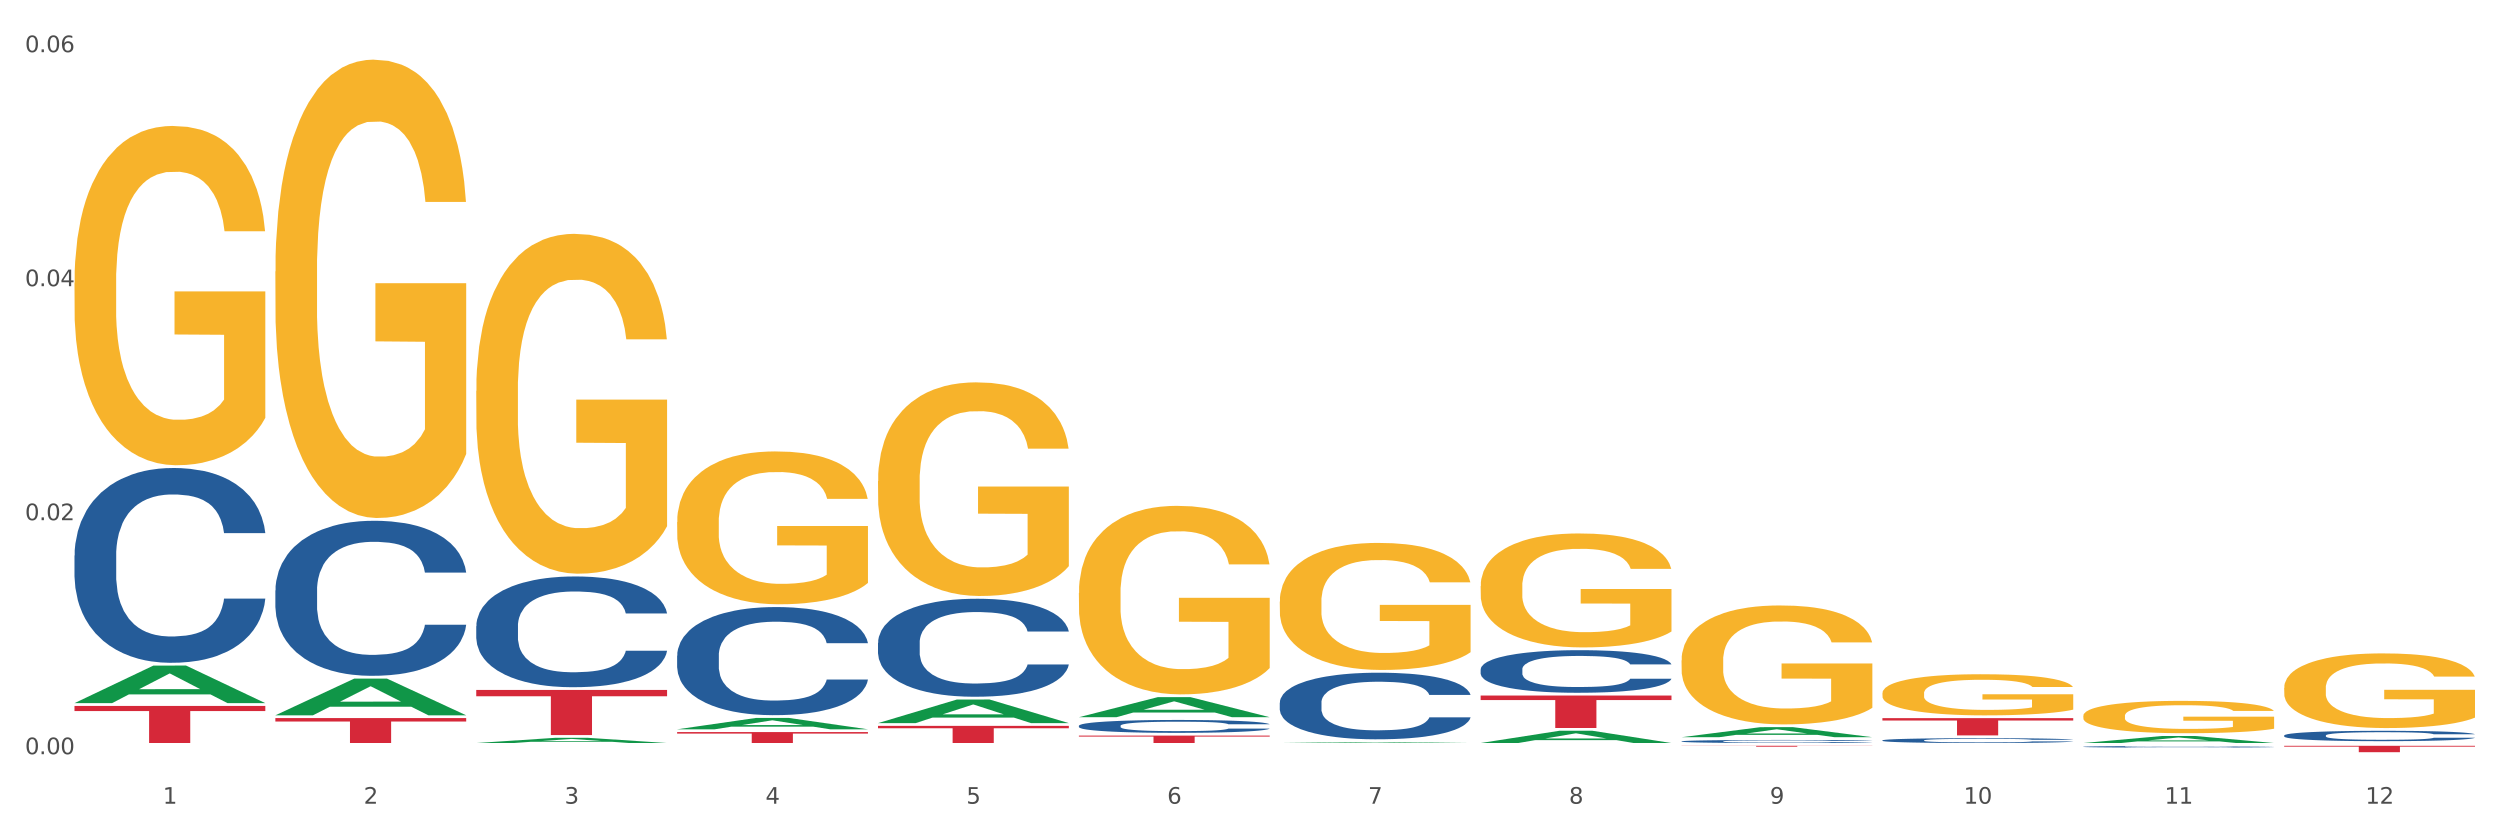 <?xml version="1.0" encoding="utf-8" standalone="no"?>
<!DOCTYPE svg PUBLIC "-//W3C//DTD SVG 1.1//EN"
  "http://www.w3.org/Graphics/SVG/1.1/DTD/svg11.dtd">
<svg xmlns:xlink="http://www.w3.org/1999/xlink" width="1080pt" height="360pt" viewBox="0 0 1080 360" xmlns="http://www.w3.org/2000/svg" version="1.1">
 <rect x="0" y="0" width="1080" height="360" fill="#333333" stroke="none"/>
 <defs>
  <style type="text/css">*{stroke-linejoin: round; stroke-linecap: butt}</style>
 </defs>
 <g id="figure_1">
  <g id="patch_1">
   <path d="M 0 360 
L 1080 360 
L 1080 0 
L 0 0 
z
" style="fill: #ffffff; stroke: #ffffff; stroke-linejoin: miter"/>
  </g>
  <g id="axes_1">
   <g id="matplotlib.axis_1">
    <g id="xtick_1">
     <g id="text_1">
      <!-- 1 -->
      <g style="fill: #4d4d4d" transform="translate(70.342 347.204) scale(0.096 -0.096)">
       <defs>
        <path id="DejaVuSans-31" d="M 794 531 
L 1825 531 
L 1825 4091 
L 703 3866 
L 703 4441 
L 1819 4666 
L 2450 4666 
L 2450 531 
L 3481 531 
L 3481 0 
L 794 0 
L 794 531 
z
" transform="scale(0.016)"/>
       </defs>
       <use xlink:href="#DejaVuSans-31"/>
      </g>
     </g>
    </g>
    <g id="xtick_2">
     <g id="text_2">
      <!-- 2 -->
      <g style="fill: #4d4d4d" transform="translate(157.122 347.204) scale(0.096 -0.096)">
       <defs>
        <path id="DejaVuSans-32" d="M 1228 531 
L 3431 531 
L 3431 0 
L 469 0 
L 469 531 
Q 828 903 1448 1529 
Q 2069 2156 2228 2338 
Q 2531 2678 2651 2914 
Q 2772 3150 2772 3378 
Q 2772 3750 2511 3984 
Q 2250 4219 1831 4219 
Q 1534 4219 1204 4116 
Q 875 4013 500 3803 
L 500 4441 
Q 881 4594 1212 4672 
Q 1544 4750 1819 4750 
Q 2544 4750 2975 4387 
Q 3406 4025 3406 3419 
Q 3406 3131 3298 2873 
Q 3191 2616 2906 2266 
Q 2828 2175 2409 1742 
Q 1991 1309 1228 531 
z
" transform="scale(0.016)"/>
       </defs>
       <use xlink:href="#DejaVuSans-32"/>
      </g>
     </g>
    </g>
    <g id="xtick_3">
     <g id="text_3">
      <!-- 3 -->
      <g style="fill: #4d4d4d" transform="translate(243.902 347.204) scale(0.096 -0.096)">
       <defs>
        <path id="DejaVuSans-33" d="M 2597 2516 
Q 3050 2419 3304 2112 
Q 3559 1806 3559 1356 
Q 3559 666 3084 287 
Q 2609 -91 1734 -91 
Q 1441 -91 1130 -33 
Q 819 25 488 141 
L 488 750 
Q 750 597 1062 519 
Q 1375 441 1716 441 
Q 2309 441 2620 675 
Q 2931 909 2931 1356 
Q 2931 1769 2642 2001 
Q 2353 2234 1838 2234 
L 1294 2234 
L 1294 2753 
L 1863 2753 
Q 2328 2753 2575 2939 
Q 2822 3125 2822 3475 
Q 2822 3834 2567 4026 
Q 2313 4219 1838 4219 
Q 1578 4219 1281 4162 
Q 984 4106 628 3988 
L 628 4550 
Q 988 4650 1302 4700 
Q 1616 4750 1894 4750 
Q 2613 4750 3031 4423 
Q 3450 4097 3450 3541 
Q 3450 3153 3228 2886 
Q 3006 2619 2597 2516 
z
" transform="scale(0.016)"/>
       </defs>
       <use xlink:href="#DejaVuSans-33"/>
      </g>
     </g>
    </g>
    <g id="xtick_4">
     <g id="text_4">
      <!-- 4 -->
      <g style="fill: #4d4d4d" transform="translate(330.683 347.204) scale(0.096 -0.096)">
       <defs>
        <path id="DejaVuSans-34" d="M 2419 4116 
L 825 1625 
L 2419 1625 
L 2419 4116 
z
M 2253 4666 
L 3047 4666 
L 3047 1625 
L 3713 1625 
L 3713 1100 
L 3047 1100 
L 3047 0 
L 2419 0 
L 2419 1100 
L 313 1100 
L 313 1709 
L 2253 4666 
z
" transform="scale(0.016)"/>
       </defs>
       <use xlink:href="#DejaVuSans-34"/>
      </g>
     </g>
    </g>
    <g id="xtick_5">
     <g id="text_5">
      <!-- 5 -->
      <g style="fill: #4d4d4d" transform="translate(417.463 347.204) scale(0.096 -0.096)">
       <defs>
        <path id="DejaVuSans-35" d="M 691 4666 
L 3169 4666 
L 3169 4134 
L 1269 4134 
L 1269 2991 
Q 1406 3038 1543 3061 
Q 1681 3084 1819 3084 
Q 2600 3084 3056 2656 
Q 3513 2228 3513 1497 
Q 3513 744 3044 326 
Q 2575 -91 1722 -91 
Q 1428 -91 1123 -41 
Q 819 9 494 109 
L 494 744 
Q 775 591 1075 516 
Q 1375 441 1709 441 
Q 2250 441 2565 725 
Q 2881 1009 2881 1497 
Q 2881 1984 2565 2268 
Q 2250 2553 1709 2553 
Q 1456 2553 1204 2497 
Q 953 2441 691 2322 
L 691 4666 
z
" transform="scale(0.016)"/>
       </defs>
       <use xlink:href="#DejaVuSans-35"/>
      </g>
     </g>
    </g>
    <g id="xtick_6">
     <g id="text_6">
      <!-- 6 -->
      <g style="fill: #4d4d4d" transform="translate(504.243 347.204) scale(0.096 -0.096)">
       <defs>
        <path id="DejaVuSans-36" d="M 2113 2584 
Q 1688 2584 1439 2293 
Q 1191 2003 1191 1497 
Q 1191 994 1439 701 
Q 1688 409 2113 409 
Q 2538 409 2786 701 
Q 3034 994 3034 1497 
Q 3034 2003 2786 2293 
Q 2538 2584 2113 2584 
z
M 3366 4563 
L 3366 3988 
Q 3128 4100 2886 4159 
Q 2644 4219 2406 4219 
Q 1781 4219 1451 3797 
Q 1122 3375 1075 2522 
Q 1259 2794 1537 2939 
Q 1816 3084 2150 3084 
Q 2853 3084 3261 2657 
Q 3669 2231 3669 1497 
Q 3669 778 3244 343 
Q 2819 -91 2113 -91 
Q 1303 -91 875 529 
Q 447 1150 447 2328 
Q 447 3434 972 4092 
Q 1497 4750 2381 4750 
Q 2619 4750 2861 4703 
Q 3103 4656 3366 4563 
z
" transform="scale(0.016)"/>
       </defs>
       <use xlink:href="#DejaVuSans-36"/>
      </g>
     </g>
    </g>
    <g id="xtick_7">
     <g id="text_7">
      <!-- 7 -->
      <g style="fill: #4d4d4d" transform="translate(591.024 347.204) scale(0.096 -0.096)">
       <defs>
        <path id="DejaVuSans-37" d="M 525 4666 
L 3525 4666 
L 3525 4397 
L 1831 0 
L 1172 0 
L 2766 4134 
L 525 4134 
L 525 4666 
z
" transform="scale(0.016)"/>
       </defs>
       <use xlink:href="#DejaVuSans-37"/>
      </g>
     </g>
    </g>
    <g id="xtick_8">
     <g id="text_8">
      <!-- 8 -->
      <g style="fill: #4d4d4d" transform="translate(677.804 347.204) scale(0.096 -0.096)">
       <defs>
        <path id="DejaVuSans-38" d="M 2034 2216 
Q 1584 2216 1326 1975 
Q 1069 1734 1069 1313 
Q 1069 891 1326 650 
Q 1584 409 2034 409 
Q 2484 409 2743 651 
Q 3003 894 3003 1313 
Q 3003 1734 2745 1975 
Q 2488 2216 2034 2216 
z
M 1403 2484 
Q 997 2584 770 2862 
Q 544 3141 544 3541 
Q 544 4100 942 4425 
Q 1341 4750 2034 4750 
Q 2731 4750 3128 4425 
Q 3525 4100 3525 3541 
Q 3525 3141 3298 2862 
Q 3072 2584 2669 2484 
Q 3125 2378 3379 2068 
Q 3634 1759 3634 1313 
Q 3634 634 3220 271 
Q 2806 -91 2034 -91 
Q 1263 -91 848 271 
Q 434 634 434 1313 
Q 434 1759 690 2068 
Q 947 2378 1403 2484 
z
M 1172 3481 
Q 1172 3119 1398 2916 
Q 1625 2713 2034 2713 
Q 2441 2713 2670 2916 
Q 2900 3119 2900 3481 
Q 2900 3844 2670 4047 
Q 2441 4250 2034 4250 
Q 1625 4250 1398 4047 
Q 1172 3844 1172 3481 
z
" transform="scale(0.016)"/>
       </defs>
       <use xlink:href="#DejaVuSans-38"/>
      </g>
     </g>
    </g>
    <g id="xtick_9">
     <g id="text_9">
      <!-- 9 -->
      <g style="fill: #4d4d4d" transform="translate(764.584 347.204) scale(0.096 -0.096)">
       <defs>
        <path id="DejaVuSans-39" d="M 703 97 
L 703 672 
Q 941 559 1184 500 
Q 1428 441 1663 441 
Q 2288 441 2617 861 
Q 2947 1281 2994 2138 
Q 2813 1869 2534 1725 
Q 2256 1581 1919 1581 
Q 1219 1581 811 2004 
Q 403 2428 403 3163 
Q 403 3881 828 4315 
Q 1253 4750 1959 4750 
Q 2769 4750 3195 4129 
Q 3622 3509 3622 2328 
Q 3622 1225 3098 567 
Q 2575 -91 1691 -91 
Q 1453 -91 1209 -44 
Q 966 3 703 97 
z
M 1959 2075 
Q 2384 2075 2632 2365 
Q 2881 2656 2881 3163 
Q 2881 3666 2632 3958 
Q 2384 4250 1959 4250 
Q 1534 4250 1286 3958 
Q 1038 3666 1038 3163 
Q 1038 2656 1286 2365 
Q 1534 2075 1959 2075 
z
" transform="scale(0.016)"/>
       </defs>
       <use xlink:href="#DejaVuSans-39"/>
      </g>
     </g>
    </g>
    <g id="xtick_10">
     <g id="text_10">
      <!-- 10 -->
      <g style="fill: #4d4d4d" transform="translate(848.311 347.204) scale(0.096 -0.096)">
       <defs>
        <path id="DejaVuSans-30" d="M 2034 4250 
Q 1547 4250 1301 3770 
Q 1056 3291 1056 2328 
Q 1056 1369 1301 889 
Q 1547 409 2034 409 
Q 2525 409 2770 889 
Q 3016 1369 3016 2328 
Q 3016 3291 2770 3770 
Q 2525 4250 2034 4250 
z
M 2034 4750 
Q 2819 4750 3233 4129 
Q 3647 3509 3647 2328 
Q 3647 1150 3233 529 
Q 2819 -91 2034 -91 
Q 1250 -91 836 529 
Q 422 1150 422 2328 
Q 422 3509 836 4129 
Q 1250 4750 2034 4750 
z
" transform="scale(0.016)"/>
       </defs>
       <use xlink:href="#DejaVuSans-31"/>
       <use xlink:href="#DejaVuSans-30" transform="translate(63.623 0)"/>
      </g>
     </g>
    </g>
    <g id="xtick_11">
     <g id="text_11">
      <!-- 11 -->
      <g style="fill: #4d4d4d" transform="translate(935.091 347.204) scale(0.096 -0.096)">
       <use xlink:href="#DejaVuSans-31"/>
       <use xlink:href="#DejaVuSans-31" transform="translate(63.623 0)"/>
      </g>
     </g>
    </g>
    <g id="xtick_12">
     <g id="text_12">
      <!-- 12 -->
      <g style="fill: #4d4d4d" transform="translate(1021.871 347.204) scale(0.096 -0.096)">
       <use xlink:href="#DejaVuSans-31"/>
       <use xlink:href="#DejaVuSans-32" transform="translate(63.623 0)"/>
      </g>
     </g>
    </g>
    <g id="xtick_13"/>
    <g id="xtick_14"/>
    <g id="xtick_15"/>
    <g id="xtick_16"/>
    <g id="xtick_17"/>
    <g id="xtick_18"/>
    <g id="xtick_19"/>
    <g id="xtick_20"/>
    <g id="xtick_21"/>
    <g id="xtick_22"/>
    <g id="xtick_23"/>
   </g>
   <g id="matplotlib.axis_2">
    <g id="ytick_1">
     <g id="text_13">
      <!-- 0.00 -->
      <g style="fill: #4d4d4d" transform="translate(10.8 325.82) scale(0.096 -0.096)">
       <defs>
        <path id="DejaVuSans-2e" d="M 684 794 
L 1344 794 
L 1344 0 
L 684 0 
L 684 794 
z
" transform="scale(0.016)"/>
       </defs>
       <use xlink:href="#DejaVuSans-30"/>
       <use xlink:href="#DejaVuSans-2e" transform="translate(63.623 0)"/>
       <use xlink:href="#DejaVuSans-30" transform="translate(95.41 0)"/>
       <use xlink:href="#DejaVuSans-30" transform="translate(159.033 0)"/>
      </g>
     </g>
    </g>
    <g id="ytick_2">
     <g id="text_14">
      <!-- 0.02 -->
      <g style="fill: #4d4d4d" transform="translate(10.8 224.728) scale(0.096 -0.096)">
       <use xlink:href="#DejaVuSans-30"/>
       <use xlink:href="#DejaVuSans-2e" transform="translate(63.623 0)"/>
       <use xlink:href="#DejaVuSans-30" transform="translate(95.41 0)"/>
       <use xlink:href="#DejaVuSans-32" transform="translate(159.033 0)"/>
      </g>
     </g>
    </g>
    <g id="ytick_3">
     <g id="text_15">
      <!-- 0.04 -->
      <g style="fill: #4d4d4d" transform="translate(10.8 123.636) scale(0.096 -0.096)">
       <use xlink:href="#DejaVuSans-30"/>
       <use xlink:href="#DejaVuSans-2e" transform="translate(63.623 0)"/>
       <use xlink:href="#DejaVuSans-30" transform="translate(95.41 0)"/>
       <use xlink:href="#DejaVuSans-34" transform="translate(159.033 0)"/>
      </g>
     </g>
    </g>
    <g id="ytick_4">
     <g id="text_16">
      <!-- 0.06 -->
      <g style="fill: #4d4d4d" transform="translate(10.8 22.543) scale(0.096 -0.096)">
       <use xlink:href="#DejaVuSans-30"/>
       <use xlink:href="#DejaVuSans-2e" transform="translate(63.623 0)"/>
       <use xlink:href="#DejaVuSans-30" transform="translate(95.41 0)"/>
       <use xlink:href="#DejaVuSans-36" transform="translate(159.033 0)"/>
      </g>
     </g>
    </g>
    <g id="ytick_5"/>
    <g id="ytick_6"/>
    <g id="ytick_7"/>
   </g>
   <g id="PolyCollection_1">
    <path d="M 32.175 303.733 
L 32.26 303.718 
L 66.256 287.535 
L 80.365 287.519 
L 114.616 303.764 
L 98.298 303.764 
L 90.904 299.981 
L 55.803 299.981 
L 55.548 300.042 
L 48.408 303.764 
L 32.175 303.764 
L 32.175 303.733 
L 60.222 297.724 
L 86.484 297.708 
L 73.481 290.982 
L 73.311 290.951 
L 73.141 290.997 
L 60.137 297.708 
L 60.222 297.724 
L 32.175 303.733 
z
" clip-path="url(#p92f6c162ea)" style="fill: #109648"/>
    <path d="M 726.418 322.173 
L 808.859 322.173 
L 808.859 322.228 
L 776.429 322.228 
L 776.429 322.57 
L 758.652 322.57 
L 758.652 322.228 
L 726.418 322.228 
L 726.418 322.173 
L 726.418 322.173 
z
" clip-path="url(#p92f6c162ea)" style="fill: #d62839"/>
    <path d="M 639.637 300.469 
L 722.079 300.469 
L 722.079 302.417 
L 689.649 302.431 
L 689.649 314.492 
L 671.872 314.492 
L 671.872 302.431 
L 639.637 302.417 
L 639.637 300.482 
L 639.637 300.469 
z
" clip-path="url(#p92f6c162ea)" style="fill: #d62839"/>
    <path d="M 466.077 317.777 
L 548.518 317.777 
L 548.518 318.223 
L 516.088 318.226 
L 516.088 320.987 
L 498.311 320.987 
L 498.311 318.226 
L 466.077 318.223 
L 466.077 317.78 
L 466.077 317.777 
z
" clip-path="url(#p92f6c162ea)" style="fill: #d62839"/>
    <path d="M 379.296 313.582 
L 461.738 313.582 
L 461.738 314.611 
L 429.308 314.618 
L 429.308 320.987 
L 411.531 320.987 
L 411.531 314.618 
L 379.296 314.611 
L 379.296 313.588 
L 379.296 313.582 
z
" clip-path="url(#p92f6c162ea)" style="fill: #d62839"/>
    <path d="M 292.516 316.245 
L 374.957 316.245 
L 374.957 316.904 
L 342.528 316.909 
L 342.528 320.987 
L 324.75 320.987 
L 324.75 316.909 
L 292.516 316.904 
L 292.516 316.25 
L 292.516 316.245 
z
" clip-path="url(#p92f6c162ea)" style="fill: #d62839"/>
    <path d="M 205.736 298.065 
L 288.177 298.065 
L 288.177 300.773 
L 255.747 300.791 
L 255.747 317.548 
L 237.97 317.548 
L 237.97 300.791 
L 205.736 300.773 
L 205.736 298.084 
L 205.736 298.065 
z
" clip-path="url(#p92f6c162ea)" style="fill: #d62839"/>
    <path d="M 118.955 310.202 
L 201.397 310.202 
L 201.397 311.701 
L 168.967 311.711 
L 168.967 320.987 
L 151.189 320.987 
L 151.189 311.711 
L 118.955 311.701 
L 118.955 310.213 
L 118.955 310.202 
z
" clip-path="url(#p92f6c162ea)" style="fill: #d62839"/>
    <path d="M 32.175 304.949 
L 114.616 304.949 
L 114.616 307.178 
L 82.187 307.193 
L 82.187 320.987 
L 64.409 320.987 
L 64.409 307.193 
L 32.175 307.178 
L 32.175 304.964 
L 32.175 304.949 
z
" clip-path="url(#p92f6c162ea)" style="fill: #d62839"/>
    <path d="M 32.175 239.987 
L 32.272 239.91 
L 32.272 237.758 
L 32.565 234.837 
L 33.637 229.457 
L 35.001 225.383 
L 37.34 220.618 
L 38.607 218.619 
L 40.263 216.391 
L 43.674 212.778 
L 47.572 209.704 
L 50.3 208.013 
L 52.347 206.937 
L 56.927 205.015 
L 59.558 204.17 
L 62.287 203.478 
L 64.625 203.017 
L 68.523 202.479 
L 71.642 202.248 
L 75.247 202.171 
L 78.268 202.248 
L 82.263 202.556 
L 88.11 203.478 
L 90.352 204.016 
L 93.373 204.938 
L 96.491 206.168 
L 99.025 207.398 
L 101.948 209.166 
L 104.969 211.471 
L 107.892 214.392 
L 109.939 217.082 
L 111.595 219.926 
L 113.057 223.385 
L 114.129 227.151 
L 114.616 230.302 
L 96.783 230.302 
L 96.296 227.458 
L 95.322 224.384 
L 94.347 222.309 
L 93.275 220.618 
L 91.619 218.696 
L 90.157 217.467 
L 87.721 216.006 
L 85.479 215.084 
L 83.628 214.546 
L 81.386 214.085 
L 76.611 213.624 
L 73.201 213.624 
L 71.057 213.777 
L 68.426 214.162 
L 66.184 214.7 
L 63.553 215.622 
L 61.507 216.621 
L 59.461 217.928 
L 58.291 218.85 
L 56.537 220.541 
L 55.368 221.924 
L 53.809 224.307 
L 52.932 225.998 
L 51.372 230.379 
L 50.69 233.607 
L 50.398 235.836 
L 50.203 238.296 
L 50.203 250.286 
L 50.788 255.666 
L 51.275 257.972 
L 52.054 260.585 
L 53.516 263.967 
L 55.66 267.272 
L 57.901 269.655 
L 59.753 271.115 
L 61.507 272.191 
L 63.261 273.037 
L 65.405 273.805 
L 67.159 274.267 
L 69.79 274.728 
L 72.908 274.958 
L 75.345 274.958 
L 80.314 274.574 
L 82.556 274.19 
L 84.7 273.652 
L 87.038 272.806 
L 88.89 271.884 
L 89.962 271.192 
L 91.716 269.732 
L 93.08 268.195 
L 94.25 266.427 
L 95.029 264.89 
L 95.906 262.584 
L 96.588 259.971 
L 96.783 258.587 
L 114.616 258.587 
L 114.227 261.354 
L 113.544 264.044 
L 112.18 267.657 
L 111.108 269.732 
L 109.452 272.268 
L 107.697 274.42 
L 105.261 276.803 
L 103.02 278.571 
L 100.681 280.108 
L 98.148 281.491 
L 93.567 283.413 
L 91.911 283.951 
L 88.403 284.873 
L 85.674 285.411 
L 81.679 285.949 
L 77.586 286.257 
L 73.298 286.334 
L 69.498 286.18 
L 65.307 285.719 
L 62.676 285.258 
L 59.753 284.566 
L 56.342 283.49 
L 53.126 282.183 
L 50.105 280.646 
L 47.279 278.878 
L 44.648 276.88 
L 41.238 273.575 
L 38.704 270.347 
L 36.853 267.349 
L 35.586 264.813 
L 34.319 261.585 
L 33.637 259.356 
L 32.565 253.975 
L 32.175 248.979 
L 32.175 239.987 
z
" clip-path="url(#p92f6c162ea)" style="fill: #255c99"/>
    <path d="M 118.955 255.068 
L 119.053 255.007 
L 119.053 253.294 
L 119.345 250.969 
L 120.417 246.687 
L 121.781 243.445 
L 124.12 239.652 
L 125.387 238.061 
L 127.044 236.287 
L 130.454 233.412 
L 134.352 230.965 
L 137.081 229.619 
L 139.127 228.763 
L 143.707 227.233 
L 146.338 226.56 
L 149.067 226.01 
L 151.406 225.643 
L 155.304 225.214 
L 158.422 225.031 
L 162.028 224.97 
L 165.048 225.031 
L 169.044 225.276 
L 174.891 226.01 
L 177.132 226.438 
L 180.153 227.172 
L 183.271 228.151 
L 185.805 229.13 
L 188.728 230.537 
L 191.749 232.372 
L 194.673 234.697 
L 196.719 236.838 
L 198.376 239.101 
L 199.837 241.854 
L 200.909 244.852 
L 201.397 247.36 
L 183.564 247.36 
L 183.076 245.096 
L 182.102 242.649 
L 181.127 240.998 
L 180.055 239.652 
L 178.399 238.122 
L 176.937 237.144 
L 174.501 235.981 
L 172.26 235.247 
L 170.408 234.819 
L 168.167 234.452 
L 163.392 234.085 
L 159.981 234.085 
L 157.837 234.207 
L 155.206 234.513 
L 152.965 234.941 
L 150.334 235.675 
L 148.287 236.471 
L 146.241 237.511 
L 145.071 238.245 
L 143.317 239.591 
L 142.148 240.692 
L 140.589 242.588 
L 139.712 243.934 
L 138.153 247.421 
L 137.471 249.99 
L 137.178 251.764 
L 136.983 253.722 
L 136.983 263.265 
L 137.568 267.548 
L 138.055 269.383 
L 138.835 271.463 
L 140.297 274.155 
L 142.44 276.785 
L 144.682 278.682 
L 146.533 279.844 
L 148.287 280.7 
L 150.041 281.373 
L 152.185 281.985 
L 153.939 282.352 
L 156.57 282.719 
L 159.689 282.903 
L 162.125 282.903 
L 167.095 282.597 
L 169.336 282.291 
L 171.48 281.863 
L 173.819 281.19 
L 175.67 280.456 
L 176.742 279.905 
L 178.496 278.743 
L 179.861 277.519 
L 181.03 276.112 
L 181.81 274.889 
L 182.687 273.053 
L 183.369 270.973 
L 183.564 269.872 
L 201.397 269.872 
L 201.007 272.075 
L 200.325 274.216 
L 198.96 277.091 
L 197.889 278.743 
L 196.232 280.761 
L 194.478 282.474 
L 192.042 284.371 
L 189.8 285.778 
L 187.462 287.001 
L 184.928 288.103 
L 180.348 289.632 
L 178.691 290.06 
L 175.183 290.794 
L 172.454 291.222 
L 168.459 291.651 
L 164.366 291.895 
L 160.079 291.957 
L 156.278 291.834 
L 152.088 291.467 
L 149.457 291.1 
L 146.533 290.55 
L 143.123 289.693 
L 139.907 288.653 
L 136.886 287.43 
L 134.06 286.023 
L 131.429 284.432 
L 128.018 281.801 
L 125.484 279.232 
L 123.633 276.846 
L 122.366 274.828 
L 121.099 272.258 
L 120.417 270.484 
L 119.345 266.202 
L 118.955 262.225 
L 118.955 255.068 
z
" clip-path="url(#p92f6c162ea)" style="fill: #255c99"/>
    <path d="M 205.736 270.528 
L 205.833 270.484 
L 205.833 269.261 
L 206.125 267.6 
L 207.197 264.541 
L 208.562 262.225 
L 210.9 259.515 
L 212.167 258.379 
L 213.824 257.112 
L 217.235 255.058 
L 221.133 253.31 
L 223.861 252.349 
L 225.907 251.737 
L 230.488 250.644 
L 233.119 250.164 
L 235.847 249.77 
L 238.186 249.508 
L 242.084 249.202 
L 245.202 249.071 
L 248.808 249.027 
L 251.829 249.071 
L 255.824 249.246 
L 261.671 249.77 
L 263.912 250.076 
L 266.933 250.601 
L 270.052 251.3 
L 272.585 251.999 
L 275.509 253.004 
L 278.53 254.315 
L 281.453 255.976 
L 283.499 257.505 
L 285.156 259.122 
L 286.618 261.089 
L 287.69 263.23 
L 288.177 265.022 
L 270.344 265.022 
L 269.857 263.405 
L 268.882 261.657 
L 267.908 260.477 
L 266.836 259.515 
L 265.179 258.423 
L 263.717 257.724 
L 261.281 256.893 
L 259.04 256.369 
L 257.188 256.063 
L 254.947 255.801 
L 250.172 255.539 
L 246.761 255.539 
L 244.618 255.626 
L 241.986 255.845 
L 239.745 256.151 
L 237.114 256.675 
L 235.068 257.243 
L 233.021 257.986 
L 231.852 258.51 
L 230.098 259.472 
L 228.928 260.258 
L 227.369 261.613 
L 226.492 262.575 
L 224.933 265.065 
L 224.251 266.901 
L 223.959 268.168 
L 223.764 269.567 
L 223.764 276.384 
L 224.348 279.443 
L 224.836 280.754 
L 225.615 282.24 
L 227.077 284.163 
L 229.221 286.042 
L 231.462 287.397 
L 233.314 288.227 
L 235.068 288.839 
L 236.822 289.319 
L 238.966 289.756 
L 240.72 290.019 
L 243.351 290.281 
L 246.469 290.412 
L 248.905 290.412 
L 253.875 290.193 
L 256.116 289.975 
L 258.26 289.669 
L 260.599 289.188 
L 262.451 288.664 
L 263.523 288.271 
L 265.277 287.44 
L 266.641 286.566 
L 267.81 285.561 
L 268.59 284.687 
L 269.467 283.376 
L 270.149 281.89 
L 270.344 281.104 
L 288.177 281.104 
L 287.787 282.677 
L 287.105 284.206 
L 285.741 286.26 
L 284.669 287.44 
L 283.012 288.882 
L 281.258 290.106 
L 278.822 291.461 
L 276.581 292.466 
L 274.242 293.34 
L 271.708 294.126 
L 267.128 295.219 
L 265.472 295.525 
L 261.963 296.049 
L 259.235 296.355 
L 255.239 296.661 
L 251.147 296.836 
L 246.859 296.88 
L 243.058 296.792 
L 238.868 296.53 
L 236.237 296.268 
L 233.314 295.875 
L 229.903 295.263 
L 226.687 294.52 
L 223.666 293.646 
L 220.84 292.641 
L 218.209 291.504 
L 214.798 289.625 
L 212.265 287.79 
L 210.413 286.086 
L 209.146 284.643 
L 207.88 282.808 
L 207.197 281.541 
L 206.125 278.482 
L 205.736 275.641 
L 205.736 270.528 
z
" clip-path="url(#p92f6c162ea)" style="fill: #255c99"/>
    <path d="M 292.516 283.232 
L 292.613 283.189 
L 292.613 281.995 
L 292.906 280.374 
L 293.978 277.388 
L 295.342 275.127 
L 297.681 272.482 
L 298.948 271.373 
L 300.604 270.136 
L 304.015 268.131 
L 307.913 266.425 
L 310.641 265.486 
L 312.688 264.889 
L 317.268 263.823 
L 319.899 263.353 
L 322.628 262.969 
L 324.966 262.713 
L 328.864 262.415 
L 331.983 262.287 
L 335.588 262.244 
L 338.609 262.287 
L 342.604 262.457 
L 348.451 262.969 
L 350.693 263.268 
L 353.714 263.78 
L 356.832 264.462 
L 359.366 265.145 
L 362.289 266.126 
L 365.31 267.406 
L 368.233 269.027 
L 370.28 270.52 
L 371.936 272.098 
L 373.398 274.018 
L 374.47 276.108 
L 374.957 277.857 
L 357.124 277.857 
L 356.637 276.279 
L 355.663 274.572 
L 354.688 273.421 
L 353.616 272.482 
L 351.96 271.416 
L 350.498 270.733 
L 348.062 269.923 
L 345.82 269.411 
L 343.969 269.112 
L 341.727 268.856 
L 336.952 268.6 
L 333.542 268.6 
L 331.398 268.686 
L 328.767 268.899 
L 326.525 269.197 
L 323.894 269.709 
L 321.848 270.264 
L 319.802 270.989 
L 318.632 271.501 
L 316.878 272.439 
L 315.709 273.207 
L 314.15 274.53 
L 313.273 275.468 
L 311.713 277.9 
L 311.031 279.691 
L 310.739 280.928 
L 310.544 282.293 
L 310.544 288.948 
L 311.129 291.934 
L 311.616 293.214 
L 312.395 294.664 
L 313.857 296.541 
L 316.001 298.376 
L 318.242 299.698 
L 320.094 300.508 
L 321.848 301.106 
L 323.602 301.575 
L 325.746 302.001 
L 327.5 302.257 
L 330.131 302.513 
L 333.249 302.641 
L 335.686 302.641 
L 340.655 302.428 
L 342.897 302.215 
L 345.041 301.916 
L 347.379 301.447 
L 349.231 300.935 
L 350.303 300.551 
L 352.057 299.741 
L 353.421 298.887 
L 354.591 297.906 
L 355.37 297.053 
L 356.247 295.773 
L 356.929 294.323 
L 357.124 293.555 
L 374.957 293.555 
L 374.568 295.091 
L 373.885 296.584 
L 372.521 298.589 
L 371.449 299.741 
L 369.793 301.148 
L 368.038 302.343 
L 365.602 303.665 
L 363.361 304.646 
L 361.022 305.499 
L 358.489 306.267 
L 353.908 307.334 
L 352.252 307.632 
L 348.744 308.144 
L 346.015 308.443 
L 342.02 308.741 
L 337.927 308.912 
L 333.639 308.955 
L 329.839 308.869 
L 325.648 308.613 
L 323.017 308.357 
L 320.094 307.974 
L 316.683 307.376 
L 313.467 306.651 
L 310.447 305.798 
L 307.621 304.817 
L 304.989 303.708 
L 301.579 301.873 
L 299.045 300.082 
L 297.194 298.418 
L 295.927 297.01 
L 294.66 295.219 
L 293.978 293.982 
L 292.906 290.996 
L 292.516 288.223 
L 292.516 283.232 
z
" clip-path="url(#p92f6c162ea)" style="fill: #255c99"/>
    <path d="M 379.296 277.682 
L 379.394 277.644 
L 379.394 276.561 
L 379.686 275.092 
L 380.758 272.385 
L 382.122 270.336 
L 384.461 267.939 
L 385.728 266.933 
L 387.385 265.812 
L 390.795 263.995 
L 394.693 262.448 
L 397.422 261.598 
L 399.468 261.056 
L 404.048 260.09 
L 406.679 259.664 
L 409.408 259.316 
L 411.747 259.084 
L 415.645 258.814 
L 418.763 258.698 
L 422.369 258.659 
L 425.389 258.698 
L 429.385 258.852 
L 435.232 259.316 
L 437.473 259.587 
L 440.494 260.051 
L 443.612 260.67 
L 446.146 261.288 
L 449.069 262.178 
L 452.09 263.337 
L 455.014 264.807 
L 457.06 266.16 
L 458.717 267.591 
L 460.178 269.331 
L 461.25 271.225 
L 461.738 272.81 
L 443.905 272.81 
L 443.417 271.38 
L 442.443 269.833 
L 441.468 268.789 
L 440.396 267.939 
L 438.74 266.972 
L 437.278 266.353 
L 434.842 265.619 
L 432.601 265.155 
L 430.749 264.884 
L 428.508 264.652 
L 423.733 264.42 
L 420.322 264.42 
L 418.178 264.497 
L 415.547 264.691 
L 413.306 264.961 
L 410.675 265.425 
L 408.628 265.928 
L 406.582 266.585 
L 405.413 267.049 
L 403.658 267.9 
L 402.489 268.596 
L 400.93 269.795 
L 400.053 270.645 
L 398.494 272.849 
L 397.812 274.473 
L 397.519 275.594 
L 397.324 276.832 
L 397.324 282.863 
L 397.909 285.57 
L 398.396 286.73 
L 399.176 288.044 
L 400.638 289.746 
L 402.781 291.408 
L 405.023 292.607 
L 406.874 293.342 
L 408.628 293.883 
L 410.382 294.308 
L 412.526 294.695 
L 414.28 294.927 
L 416.911 295.159 
L 420.03 295.275 
L 422.466 295.275 
L 427.436 295.081 
L 429.677 294.888 
L 431.821 294.617 
L 434.16 294.192 
L 436.011 293.728 
L 437.083 293.38 
L 438.837 292.646 
L 440.202 291.872 
L 441.371 290.983 
L 442.151 290.21 
L 443.028 289.05 
L 443.71 287.735 
L 443.905 287.039 
L 461.738 287.039 
L 461.348 288.431 
L 460.666 289.784 
L 459.301 291.602 
L 458.23 292.646 
L 456.573 293.921 
L 454.819 295.004 
L 452.383 296.203 
L 450.141 297.092 
L 447.803 297.865 
L 445.269 298.561 
L 440.689 299.528 
L 439.032 299.799 
L 435.524 300.263 
L 432.795 300.533 
L 428.8 300.804 
L 424.707 300.959 
L 420.42 300.997 
L 416.619 300.92 
L 412.429 300.688 
L 409.798 300.456 
L 406.874 300.108 
L 403.464 299.567 
L 400.248 298.909 
L 397.227 298.136 
L 394.401 297.247 
L 391.77 296.241 
L 388.359 294.579 
L 385.825 292.955 
L 383.974 291.447 
L 382.707 290.171 
L 381.44 288.547 
L 380.758 287.426 
L 379.686 284.719 
L 379.296 282.206 
L 379.296 277.682 
z
" clip-path="url(#p92f6c162ea)" style="fill: #255c99"/>
    <path d="M 466.077 313.524 
L 466.174 313.519 
L 466.174 313.377 
L 466.466 313.183 
L 467.538 312.827 
L 468.903 312.558 
L 471.241 312.242 
L 472.508 312.11 
L 474.165 311.963 
L 477.576 311.724 
L 481.474 311.52 
L 484.202 311.408 
L 486.248 311.337 
L 490.829 311.21 
L 493.46 311.154 
L 496.188 311.108 
L 498.527 311.078 
L 502.425 311.042 
L 505.543 311.027 
L 509.149 311.022 
L 512.17 311.027 
L 516.165 311.047 
L 522.012 311.108 
L 524.253 311.144 
L 527.274 311.205 
L 530.393 311.286 
L 532.926 311.368 
L 535.85 311.485 
L 538.871 311.637 
L 541.794 311.83 
L 543.84 312.008 
L 545.497 312.197 
L 546.959 312.426 
L 548.031 312.675 
L 548.518 312.883 
L 530.685 312.883 
L 530.198 312.695 
L 529.223 312.492 
L 528.249 312.354 
L 527.177 312.242 
L 525.52 312.115 
L 524.058 312.034 
L 521.622 311.937 
L 519.381 311.876 
L 517.529 311.841 
L 515.288 311.81 
L 510.513 311.78 
L 507.102 311.78 
L 504.959 311.79 
L 502.327 311.815 
L 500.086 311.851 
L 497.455 311.912 
L 495.409 311.978 
L 493.362 312.064 
L 492.193 312.125 
L 490.439 312.237 
L 489.269 312.329 
L 487.71 312.487 
L 486.833 312.598 
L 485.274 312.888 
L 484.592 313.102 
L 484.3 313.25 
L 484.105 313.412 
L 484.105 314.206 
L 484.689 314.562 
L 485.177 314.715 
L 485.956 314.887 
L 487.418 315.111 
L 489.562 315.33 
L 491.803 315.488 
L 493.655 315.584 
L 495.409 315.656 
L 497.163 315.711 
L 499.307 315.762 
L 501.061 315.793 
L 503.692 315.823 
L 506.81 315.839 
L 509.246 315.839 
L 514.216 315.813 
L 516.457 315.788 
L 518.601 315.752 
L 520.94 315.696 
L 522.792 315.635 
L 523.864 315.589 
L 525.618 315.493 
L 526.982 315.391 
L 528.151 315.274 
L 528.931 315.172 
L 529.808 315.02 
L 530.49 314.847 
L 530.685 314.755 
L 548.518 314.755 
L 548.128 314.938 
L 547.446 315.116 
L 546.082 315.355 
L 545.01 315.493 
L 543.353 315.661 
L 541.599 315.803 
L 539.163 315.961 
L 536.922 316.078 
L 534.583 316.179 
L 532.049 316.271 
L 527.469 316.398 
L 525.813 316.434 
L 522.304 316.495 
L 519.576 316.53 
L 515.58 316.566 
L 511.488 316.586 
L 507.2 316.591 
L 503.399 316.581 
L 499.209 316.551 
L 496.578 316.52 
L 493.655 316.474 
L 490.244 316.403 
L 487.028 316.317 
L 484.007 316.215 
L 481.181 316.098 
L 478.55 315.966 
L 475.139 315.747 
L 472.606 315.533 
L 470.754 315.335 
L 469.487 315.167 
L 468.221 314.954 
L 467.538 314.806 
L 466.466 314.45 
L 466.077 314.119 
L 466.077 313.524 
z
" clip-path="url(#p92f6c162ea)" style="fill: #255c99"/>
    <path d="M 552.857 303.536 
L 552.954 303.51 
L 552.954 302.774 
L 553.247 301.776 
L 554.319 299.936 
L 555.683 298.544 
L 558.022 296.914 
L 559.289 296.231 
L 560.945 295.469 
L 564.356 294.234 
L 568.254 293.183 
L 570.982 292.605 
L 573.029 292.237 
L 577.609 291.58 
L 580.24 291.291 
L 582.969 291.054 
L 585.307 290.897 
L 589.205 290.713 
L 592.324 290.634 
L 595.929 290.608 
L 598.95 290.634 
L 602.945 290.739 
L 608.792 291.054 
L 611.034 291.238 
L 614.055 291.554 
L 617.173 291.974 
L 619.707 292.394 
L 622.63 292.999 
L 625.651 293.787 
L 628.574 294.786 
L 630.621 295.706 
L 632.277 296.678 
L 633.739 297.86 
L 634.811 299.148 
L 635.298 300.225 
L 617.465 300.225 
L 616.978 299.253 
L 616.004 298.202 
L 615.029 297.492 
L 613.957 296.914 
L 612.301 296.257 
L 610.839 295.837 
L 608.403 295.338 
L 606.161 295.022 
L 604.31 294.838 
L 602.068 294.681 
L 597.293 294.523 
L 593.883 294.523 
L 591.739 294.576 
L 589.108 294.707 
L 586.866 294.891 
L 584.235 295.206 
L 582.189 295.548 
L 580.143 295.995 
L 578.973 296.31 
L 577.219 296.888 
L 576.05 297.361 
L 574.491 298.176 
L 573.614 298.754 
L 572.054 300.252 
L 571.372 301.355 
L 571.08 302.117 
L 570.885 302.958 
L 570.885 307.058 
L 571.47 308.897 
L 571.957 309.686 
L 572.736 310.579 
L 574.198 311.735 
L 576.342 312.865 
L 578.583 313.68 
L 580.435 314.179 
L 582.189 314.547 
L 583.943 314.836 
L 586.087 315.099 
L 587.841 315.256 
L 590.472 315.414 
L 593.59 315.493 
L 596.027 315.493 
L 600.997 315.362 
L 603.238 315.23 
L 605.382 315.046 
L 607.72 314.757 
L 609.572 314.442 
L 610.644 314.205 
L 612.398 313.706 
L 613.762 313.181 
L 614.932 312.576 
L 615.711 312.051 
L 616.588 311.262 
L 617.27 310.369 
L 617.465 309.896 
L 635.298 309.896 
L 634.909 310.842 
L 634.226 311.761 
L 632.862 312.997 
L 631.79 313.706 
L 630.134 314.573 
L 628.379 315.309 
L 625.943 316.124 
L 623.702 316.728 
L 621.363 317.254 
L 618.83 317.727 
L 614.249 318.384 
L 612.593 318.568 
L 609.085 318.883 
L 606.356 319.067 
L 602.361 319.251 
L 598.268 319.356 
L 593.98 319.382 
L 590.18 319.33 
L 585.989 319.172 
L 583.358 319.014 
L 580.435 318.778 
L 577.024 318.41 
L 573.808 317.963 
L 570.788 317.438 
L 567.962 316.833 
L 565.33 316.15 
L 561.92 315.02 
L 559.386 313.916 
L 557.535 312.891 
L 556.268 312.024 
L 555.001 310.921 
L 554.319 310.159 
L 553.247 308.319 
L 552.857 306.611 
L 552.857 303.536 
z
" clip-path="url(#p92f6c162ea)" style="fill: #255c99"/>
    <path d="M 639.637 289.144 
L 639.735 289.128 
L 639.735 288.657 
L 640.027 288.018 
L 641.099 286.841 
L 642.463 285.95 
L 644.802 284.907 
L 646.069 284.47 
L 647.726 283.983 
L 651.136 283.193 
L 655.034 282.52 
L 657.763 282.15 
L 659.809 281.915 
L 664.389 281.494 
L 667.02 281.309 
L 669.749 281.158 
L 672.088 281.057 
L 675.986 280.94 
L 679.104 280.889 
L 682.71 280.872 
L 685.73 280.889 
L 689.726 280.956 
L 695.573 281.158 
L 697.814 281.276 
L 700.835 281.478 
L 703.953 281.747 
L 706.487 282.016 
L 709.41 282.402 
L 712.431 282.907 
L 715.355 283.546 
L 717.401 284.134 
L 719.058 284.756 
L 720.519 285.513 
L 721.591 286.337 
L 722.079 287.026 
L 704.246 287.026 
L 703.758 286.404 
L 702.784 285.731 
L 701.809 285.277 
L 700.737 284.907 
L 699.081 284.487 
L 697.619 284.218 
L 695.183 283.899 
L 692.942 283.697 
L 691.09 283.579 
L 688.849 283.478 
L 684.074 283.377 
L 680.663 283.377 
L 678.519 283.411 
L 675.888 283.495 
L 673.647 283.613 
L 671.016 283.815 
L 668.969 284.033 
L 666.923 284.319 
L 665.754 284.521 
L 663.999 284.891 
L 662.83 285.193 
L 661.271 285.715 
L 660.394 286.084 
L 658.835 287.043 
L 658.153 287.749 
L 657.86 288.237 
L 657.665 288.775 
L 657.665 291.397 
L 658.25 292.574 
L 658.737 293.079 
L 659.517 293.65 
L 660.979 294.39 
L 663.122 295.113 
L 665.364 295.634 
L 667.215 295.954 
L 668.969 296.189 
L 670.723 296.374 
L 672.867 296.542 
L 674.621 296.643 
L 677.252 296.744 
L 680.371 296.795 
L 682.807 296.795 
L 687.777 296.711 
L 690.018 296.626 
L 692.162 296.509 
L 694.501 296.324 
L 696.352 296.122 
L 697.424 295.971 
L 699.178 295.651 
L 700.543 295.315 
L 701.712 294.928 
L 702.492 294.592 
L 703.369 294.088 
L 704.051 293.516 
L 704.246 293.213 
L 722.079 293.213 
L 721.689 293.819 
L 721.007 294.407 
L 719.642 295.197 
L 718.571 295.651 
L 716.914 296.206 
L 715.16 296.677 
L 712.724 297.198 
L 710.482 297.585 
L 708.144 297.921 
L 705.61 298.224 
L 701.03 298.644 
L 699.373 298.762 
L 695.865 298.964 
L 693.136 299.081 
L 689.141 299.199 
L 685.048 299.266 
L 680.761 299.283 
L 676.96 299.249 
L 672.77 299.148 
L 670.139 299.048 
L 667.215 298.896 
L 663.805 298.661 
L 660.589 298.375 
L 657.568 298.039 
L 654.742 297.652 
L 652.111 297.215 
L 648.7 296.492 
L 646.166 295.786 
L 644.315 295.13 
L 643.048 294.575 
L 641.781 293.869 
L 641.099 293.381 
L 640.027 292.205 
L 639.637 291.112 
L 639.637 289.144 
z
" clip-path="url(#p92f6c162ea)" style="fill: #255c99"/>
    <path d="M 32.175 122.14 
L 32.272 122.006 
L 32.272 117.187 
L 32.467 113.037 
L 33.44 102.997 
L 34.9 94.698 
L 35.971 90.28 
L 37.042 86.666 
L 38.307 83.052 
L 39.864 79.303 
L 42.687 73.815 
L 44.439 71.004 
L 46.58 68.059 
L 50.474 63.775 
L 53.296 61.366 
L 56.216 59.358 
L 60.986 56.948 
L 64.1 55.877 
L 67.41 55.074 
L 71.4 54.539 
L 74.418 54.405 
L 81.036 54.806 
L 86.682 56.011 
L 89.407 56.948 
L 92.911 58.555 
L 94.76 59.625 
L 97.778 61.767 
L 100.892 64.578 
L 103.034 66.988 
L 106.246 71.539 
L 108.679 76.091 
L 110.918 81.713 
L 112.086 85.595 
L 112.962 89.209 
L 113.74 93.359 
L 114.519 99.918 
L 96.999 99.918 
L 96.318 95.233 
L 95.247 90.816 
L 93.69 86.532 
L 92.327 83.855 
L 89.991 80.508 
L 87.85 78.366 
L 85.611 76.76 
L 82.886 75.421 
L 80.744 74.752 
L 77.727 74.217 
L 71.79 74.351 
L 67.799 75.421 
L 65.074 76.76 
L 63.322 77.965 
L 61.764 79.303 
L 60.012 81.178 
L 57.968 83.989 
L 56.508 86.532 
L 55.048 89.745 
L 53.88 92.958 
L 52.81 96.706 
L 51.934 100.722 
L 51.252 104.871 
L 50.668 109.958 
L 50.182 118.392 
L 50.182 136.731 
L 50.376 140.881 
L 50.863 146.369 
L 51.447 150.519 
L 52.42 155.472 
L 53.296 158.819 
L 54.951 163.638 
L 56.8 167.654 
L 58.26 170.197 
L 59.72 172.339 
L 62.251 175.284 
L 65.074 177.693 
L 67.507 179.166 
L 70.816 180.504 
L 73.055 181.04 
L 75.002 181.308 
L 79.771 181.308 
L 83.178 180.906 
L 86.974 179.969 
L 89.894 178.764 
L 92.327 177.292 
L 95.052 174.882 
L 96.804 172.607 
L 96.804 144.629 
L 75.391 144.495 
L 75.391 125.888 
L 114.616 125.888 
L 114.616 180.504 
L 112.962 183.316 
L 111.112 185.859 
L 109.166 188.135 
L 106.246 190.946 
L 102.742 193.623 
L 99.627 195.497 
L 96.318 197.104 
L 92.424 198.576 
L 87.363 199.915 
L 84.248 200.45 
L 80.355 200.852 
L 75.78 200.986 
L 71.79 200.718 
L 67.896 200.049 
L 63.808 198.844 
L 59.818 197.104 
L 56.8 195.363 
L 53.783 193.222 
L 50.571 190.41 
L 48.04 187.733 
L 46.094 185.324 
L 43.952 182.245 
L 41.616 178.229 
L 39.864 174.614 
L 38.307 170.866 
L 36.652 166.047 
L 35.484 161.897 
L 34.316 156.677 
L 33.635 152.795 
L 32.856 146.771 
L 32.272 138.337 
L 32.175 122.14 
z
" clip-path="url(#p92f6c162ea)" style="fill: #f7b32b"/>
    <path d="M 118.955 117.267 
L 119.053 117.086 
L 119.053 110.576 
L 119.247 104.969 
L 120.221 91.406 
L 121.681 80.194 
L 122.751 74.226 
L 123.822 69.343 
L 125.087 64.46 
L 126.645 59.397 
L 129.467 51.982 
L 131.219 48.184 
L 133.361 44.206 
L 137.254 38.419 
L 140.077 35.163 
L 142.997 32.451 
L 147.766 29.196 
L 150.881 27.749 
L 154.19 26.664 
L 158.181 25.94 
L 161.198 25.759 
L 167.817 26.302 
L 173.462 27.93 
L 176.187 29.196 
L 179.691 31.366 
L 181.541 32.812 
L 184.558 35.706 
L 187.673 39.504 
L 189.814 42.759 
L 193.026 48.908 
L 195.459 55.056 
L 197.698 62.652 
L 198.866 67.896 
L 199.742 72.779 
L 200.521 78.385 
L 201.299 87.247 
L 183.779 87.247 
L 183.098 80.917 
L 182.027 74.949 
L 180.47 69.162 
L 179.107 65.545 
L 176.771 61.024 
L 174.63 58.131 
L 172.391 55.961 
L 169.666 54.152 
L 167.525 53.248 
L 164.507 52.524 
L 158.57 52.705 
L 154.579 54.152 
L 151.854 55.961 
L 150.102 57.588 
L 148.545 59.397 
L 146.793 61.928 
L 144.749 65.726 
L 143.289 69.162 
L 141.829 73.502 
L 140.661 77.843 
L 139.59 82.906 
L 138.714 88.332 
L 138.033 93.938 
L 137.449 100.81 
L 136.962 112.203 
L 136.962 136.979 
L 137.157 142.585 
L 137.643 150 
L 138.227 155.606 
L 139.201 162.297 
L 140.077 166.818 
L 141.731 173.329 
L 143.581 178.754 
L 145.041 182.19 
L 146.501 185.083 
L 149.031 189.062 
L 151.854 192.317 
L 154.287 194.306 
L 157.597 196.115 
L 159.835 196.838 
L 161.782 197.2 
L 166.551 197.2 
L 169.958 196.657 
L 173.754 195.392 
L 176.674 193.764 
L 179.107 191.775 
L 181.833 188.519 
L 183.585 185.445 
L 183.585 147.649 
L 162.171 147.468 
L 162.171 122.33 
L 201.397 122.33 
L 201.397 196.115 
L 199.742 199.913 
L 197.893 203.349 
L 195.946 206.423 
L 193.026 210.221 
L 189.522 213.838 
L 186.407 216.369 
L 183.098 218.54 
L 179.205 220.529 
L 174.143 222.337 
L 171.029 223.061 
L 167.135 223.603 
L 162.561 223.784 
L 158.57 223.422 
L 154.677 222.518 
L 150.589 220.891 
L 146.598 218.54 
L 143.581 216.189 
L 140.563 213.295 
L 137.351 209.497 
L 134.821 205.88 
L 132.874 202.625 
L 130.733 198.466 
L 128.397 193.041 
L 126.645 188.158 
L 125.087 183.094 
L 123.433 176.584 
L 122.265 170.978 
L 121.097 163.925 
L 120.415 158.68 
L 119.637 150.542 
L 119.053 139.149 
L 118.955 117.267 
z
" clip-path="url(#p92f6c162ea)" style="fill: #f7b32b"/>
    <path d="M 205.736 168.862 
L 205.833 168.728 
L 205.833 163.901 
L 206.028 159.744 
L 207.001 149.688 
L 208.461 141.374 
L 209.532 136.949 
L 210.602 133.329 
L 211.868 129.708 
L 213.425 125.954 
L 216.248 120.456 
L 218 117.64 
L 220.141 114.69 
L 224.034 110.399 
L 226.857 107.985 
L 229.777 105.974 
L 234.546 103.561 
L 237.661 102.488 
L 240.97 101.683 
L 244.961 101.147 
L 247.978 101.013 
L 254.597 101.415 
L 260.242 102.622 
L 262.968 103.561 
L 266.472 105.17 
L 268.321 106.242 
L 271.338 108.388 
L 274.453 111.204 
L 276.594 113.617 
L 279.806 118.176 
L 282.24 122.735 
L 284.478 128.367 
L 285.646 132.256 
L 286.522 135.876 
L 287.301 140.033 
L 288.08 146.603 
L 270.56 146.603 
L 269.878 141.91 
L 268.808 137.485 
L 267.25 133.194 
L 265.888 130.513 
L 263.552 127.16 
L 261.41 125.015 
L 259.172 123.406 
L 256.446 122.065 
L 254.305 121.395 
L 251.288 120.858 
L 245.35 120.992 
L 241.36 122.065 
L 238.634 123.406 
L 236.882 124.613 
L 235.325 125.954 
L 233.573 127.831 
L 231.529 130.647 
L 230.069 133.194 
L 228.609 136.413 
L 227.441 139.631 
L 226.37 143.385 
L 225.494 147.408 
L 224.813 151.565 
L 224.229 156.66 
L 223.742 165.108 
L 223.742 183.478 
L 223.937 187.635 
L 224.424 193.133 
L 225.008 197.29 
L 225.981 202.251 
L 226.857 205.603 
L 228.512 210.43 
L 230.361 214.453 
L 231.821 217.001 
L 233.281 219.146 
L 235.812 222.096 
L 238.634 224.51 
L 241.068 225.985 
L 244.377 227.326 
L 246.616 227.862 
L 248.562 228.13 
L 253.332 228.13 
L 256.738 227.728 
L 260.534 226.789 
L 263.454 225.583 
L 265.888 224.108 
L 268.613 221.694 
L 270.365 219.414 
L 270.365 191.39 
L 248.952 191.256 
L 248.952 172.617 
L 288.177 172.617 
L 288.177 227.326 
L 286.522 230.142 
L 284.673 232.689 
L 282.726 234.969 
L 279.806 237.785 
L 276.302 240.467 
L 273.188 242.344 
L 269.878 243.953 
L 265.985 245.428 
L 260.924 246.769 
L 257.809 247.305 
L 253.916 247.708 
L 249.341 247.842 
L 245.35 247.573 
L 241.457 246.903 
L 237.369 245.696 
L 233.378 243.953 
L 230.361 242.21 
L 227.344 240.064 
L 224.132 237.248 
L 221.601 234.567 
L 219.654 232.153 
L 217.513 229.069 
L 215.177 225.046 
L 213.425 221.426 
L 211.868 217.671 
L 210.213 212.844 
L 209.045 208.687 
L 207.877 203.458 
L 207.196 199.569 
L 206.417 193.535 
L 205.833 185.087 
L 205.736 168.862 
z
" clip-path="url(#p92f6c162ea)" style="fill: #f7b32b"/>
    <path d="M 292.516 225.533 
L 292.613 225.473 
L 292.613 223.302 
L 292.808 221.432 
L 293.781 216.908 
L 295.241 213.169 
L 296.312 211.179 
L 297.383 209.55 
L 298.648 207.922 
L 300.205 206.233 
L 303.028 203.76 
L 304.78 202.493 
L 306.921 201.166 
L 310.815 199.236 
L 313.637 198.151 
L 316.557 197.246 
L 321.327 196.16 
L 324.441 195.678 
L 327.751 195.316 
L 331.741 195.075 
L 334.759 195.014 
L 341.377 195.195 
L 347.023 195.738 
L 349.748 196.16 
L 353.252 196.884 
L 355.101 197.367 
L 358.119 198.332 
L 361.233 199.598 
L 363.375 200.684 
L 366.587 202.735 
L 369.02 204.785 
L 371.259 207.318 
L 372.427 209.068 
L 373.303 210.696 
L 374.081 212.566 
L 374.86 215.521 
L 357.34 215.521 
L 356.659 213.41 
L 355.588 211.42 
L 354.031 209.49 
L 352.668 208.283 
L 350.332 206.776 
L 348.191 205.811 
L 345.952 205.087 
L 343.227 204.484 
L 341.085 204.182 
L 338.068 203.941 
L 332.131 204.001 
L 328.14 204.484 
L 325.415 205.087 
L 323.663 205.63 
L 322.105 206.233 
L 320.353 207.077 
L 318.309 208.344 
L 316.849 209.49 
L 315.389 210.937 
L 314.221 212.385 
L 313.151 214.074 
L 312.275 215.883 
L 311.593 217.753 
L 311.009 220.045 
L 310.523 223.845 
L 310.523 232.108 
L 310.717 233.977 
L 311.204 236.45 
L 311.788 238.32 
L 312.761 240.552 
L 313.637 242.06 
L 315.292 244.231 
L 317.141 246.04 
L 318.601 247.186 
L 320.061 248.151 
L 322.592 249.478 
L 325.415 250.564 
L 327.848 251.227 
L 331.157 251.83 
L 333.396 252.072 
L 335.343 252.192 
L 340.112 252.192 
L 343.519 252.011 
L 347.315 251.589 
L 350.235 251.046 
L 352.668 250.383 
L 355.393 249.297 
L 357.145 248.272 
L 357.145 235.666 
L 335.732 235.606 
L 335.732 227.222 
L 374.957 227.222 
L 374.957 251.83 
L 373.303 253.097 
L 371.453 254.243 
L 369.507 255.268 
L 366.587 256.535 
L 363.083 257.741 
L 359.968 258.586 
L 356.659 259.309 
L 352.765 259.973 
L 347.704 260.576 
L 344.589 260.817 
L 340.696 260.998 
L 336.121 261.059 
L 332.131 260.938 
L 328.237 260.636 
L 324.149 260.094 
L 320.159 259.309 
L 317.141 258.525 
L 314.124 257.56 
L 310.912 256.294 
L 308.381 255.087 
L 306.435 254.002 
L 304.293 252.615 
L 301.957 250.805 
L 300.205 249.177 
L 298.648 247.488 
L 296.993 245.316 
L 295.825 243.447 
L 294.657 241.094 
L 293.976 239.345 
L 293.197 236.631 
L 292.613 232.831 
L 292.516 225.533 
z
" clip-path="url(#p92f6c162ea)" style="fill: #f7b32b"/>
    <path d="M 379.296 207.825 
L 379.394 207.741 
L 379.394 204.706 
L 379.588 202.093 
L 380.562 195.771 
L 382.022 190.545 
L 383.092 187.763 
L 384.163 185.487 
L 385.428 183.211 
L 386.986 180.851 
L 389.808 177.395 
L 391.56 175.625 
L 393.702 173.771 
L 397.595 171.073 
L 400.418 169.556 
L 403.338 168.292 
L 408.107 166.774 
L 411.222 166.1 
L 414.531 165.594 
L 418.522 165.257 
L 421.539 165.173 
L 428.158 165.426 
L 433.803 166.184 
L 436.528 166.774 
L 440.032 167.786 
L 441.882 168.46 
L 444.899 169.809 
L 448.014 171.579 
L 450.155 173.096 
L 453.367 175.962 
L 455.8 178.828 
L 458.039 182.369 
L 459.207 184.813 
L 460.083 187.089 
L 460.862 189.702 
L 461.64 193.832 
L 444.12 193.832 
L 443.439 190.882 
L 442.368 188.1 
L 440.811 185.403 
L 439.448 183.717 
L 437.112 181.61 
L 434.971 180.261 
L 432.732 179.25 
L 430.007 178.407 
L 427.866 177.985 
L 424.848 177.648 
L 418.911 177.732 
L 414.92 178.407 
L 412.195 179.25 
L 410.443 180.008 
L 408.886 180.851 
L 407.134 182.031 
L 405.09 183.801 
L 403.63 185.403 
L 402.17 187.426 
L 401.002 189.449 
L 399.931 191.809 
L 399.055 194.338 
L 398.374 196.951 
L 397.79 200.154 
L 397.303 205.465 
L 397.303 217.013 
L 397.498 219.626 
L 397.984 223.082 
L 398.568 225.695 
L 399.542 228.814 
L 400.418 230.921 
L 402.072 233.956 
L 403.922 236.484 
L 405.382 238.086 
L 406.842 239.435 
L 409.372 241.289 
L 412.195 242.806 
L 414.628 243.734 
L 417.938 244.577 
L 420.176 244.914 
L 422.123 245.082 
L 426.892 245.082 
L 430.299 244.829 
L 434.095 244.239 
L 437.015 243.481 
L 439.448 242.554 
L 442.174 241.036 
L 443.926 239.603 
L 443.926 221.986 
L 422.512 221.902 
L 422.512 210.185 
L 461.738 210.185 
L 461.738 244.577 
L 460.083 246.347 
L 458.234 247.948 
L 456.287 249.381 
L 453.367 251.151 
L 449.863 252.837 
L 446.748 254.017 
L 443.439 255.029 
L 439.546 255.956 
L 434.484 256.799 
L 431.37 257.136 
L 427.476 257.389 
L 422.902 257.473 
L 418.911 257.305 
L 415.018 256.883 
L 410.93 256.125 
L 406.939 255.029 
L 403.922 253.933 
L 400.904 252.584 
L 397.692 250.814 
L 395.162 249.128 
L 393.215 247.611 
L 391.074 245.672 
L 388.738 243.144 
L 386.986 240.868 
L 385.428 238.507 
L 383.774 235.473 
L 382.606 232.86 
L 381.438 229.572 
L 380.756 227.128 
L 379.978 223.335 
L 379.394 218.024 
L 379.296 207.825 
z
" clip-path="url(#p92f6c162ea)" style="fill: #f7b32b"/>
    <path d="M 466.077 256.162 
L 466.174 256.088 
L 466.174 253.41 
L 466.369 251.104 
L 467.342 245.525 
L 468.802 240.914 
L 469.873 238.459 
L 470.943 236.451 
L 472.209 234.442 
L 473.766 232.36 
L 476.589 229.31 
L 478.341 227.748 
L 480.482 226.112 
L 484.375 223.731 
L 487.198 222.392 
L 490.118 221.277 
L 494.887 219.938 
L 498.002 219.343 
L 501.311 218.896 
L 505.302 218.599 
L 508.319 218.525 
L 514.938 218.748 
L 520.583 219.417 
L 523.309 219.938 
L 526.813 220.83 
L 528.662 221.425 
L 531.679 222.616 
L 534.794 224.178 
L 536.935 225.516 
L 540.147 228.046 
L 542.581 230.575 
L 544.819 233.699 
L 545.987 235.856 
L 546.863 237.864 
L 547.642 240.17 
L 548.421 243.815 
L 530.901 243.815 
L 530.219 241.211 
L 529.149 238.757 
L 527.591 236.376 
L 526.229 234.889 
L 523.893 233.029 
L 521.751 231.839 
L 519.513 230.946 
L 516.787 230.203 
L 514.646 229.831 
L 511.629 229.533 
L 505.691 229.608 
L 501.701 230.203 
L 498.975 230.946 
L 497.223 231.616 
L 495.666 232.36 
L 493.914 233.401 
L 491.87 234.963 
L 490.41 236.376 
L 488.95 238.162 
L 487.782 239.947 
L 486.711 242.029 
L 485.835 244.261 
L 485.154 246.567 
L 484.57 249.393 
L 484.083 254.079 
L 484.083 264.27 
L 484.278 266.576 
L 484.765 269.625 
L 485.349 271.931 
L 486.322 274.683 
L 487.198 276.543 
L 488.853 279.221 
L 490.702 281.452 
L 492.162 282.865 
L 493.622 284.055 
L 496.153 285.692 
L 498.975 287.031 
L 501.409 287.849 
L 504.718 288.593 
L 506.957 288.89 
L 508.903 289.039 
L 513.673 289.039 
L 517.079 288.816 
L 520.875 288.295 
L 523.795 287.626 
L 526.229 286.808 
L 528.954 285.469 
L 530.706 284.204 
L 530.706 268.658 
L 509.293 268.584 
L 509.293 258.245 
L 548.518 258.245 
L 548.518 288.593 
L 546.863 290.155 
L 545.014 291.568 
L 543.067 292.833 
L 540.147 294.395 
L 536.643 295.882 
L 533.529 296.924 
L 530.219 297.816 
L 526.326 298.634 
L 521.265 299.378 
L 518.15 299.676 
L 514.257 299.899 
L 509.682 299.973 
L 505.691 299.825 
L 501.798 299.453 
L 497.71 298.783 
L 493.719 297.816 
L 490.702 296.849 
L 487.685 295.659 
L 484.473 294.097 
L 481.942 292.609 
L 479.995 291.271 
L 477.854 289.56 
L 475.518 287.328 
L 473.766 285.32 
L 472.209 283.237 
L 470.554 280.56 
L 469.386 278.254 
L 468.218 275.353 
L 467.537 273.196 
L 466.758 269.848 
L 466.174 265.162 
L 466.077 256.162 
z
" clip-path="url(#p92f6c162ea)" style="fill: #f7b32b"/>
    <path d="M 552.857 259.897 
L 552.954 259.847 
L 552.954 258.042 
L 553.149 256.488 
L 554.122 252.729 
L 555.582 249.621 
L 556.653 247.967 
L 557.724 246.613 
L 558.989 245.26 
L 560.546 243.856 
L 563.369 241.801 
L 565.121 240.749 
L 567.262 239.646 
L 571.156 238.042 
L 573.978 237.139 
L 576.898 236.387 
L 581.668 235.485 
L 584.782 235.084 
L 588.092 234.783 
L 592.082 234.583 
L 595.1 234.533 
L 601.718 234.683 
L 607.364 235.134 
L 610.089 235.485 
L 613.593 236.087 
L 615.442 236.488 
L 618.46 237.29 
L 621.574 238.342 
L 623.716 239.245 
L 626.928 240.949 
L 629.361 242.653 
L 631.6 244.759 
L 632.768 246.212 
L 633.644 247.566 
L 634.422 249.12 
L 635.201 251.576 
L 617.681 251.576 
L 617 249.822 
L 615.929 248.167 
L 614.372 246.563 
L 613.009 245.561 
L 610.673 244.308 
L 608.532 243.506 
L 606.293 242.904 
L 603.568 242.403 
L 601.426 242.152 
L 598.409 241.952 
L 592.472 242.002 
L 588.481 242.403 
L 585.756 242.904 
L 584.004 243.355 
L 582.446 243.856 
L 580.694 244.558 
L 578.65 245.611 
L 577.19 246.563 
L 575.73 247.766 
L 574.562 248.969 
L 573.492 250.373 
L 572.616 251.877 
L 571.934 253.431 
L 571.35 255.336 
L 570.864 258.494 
L 570.864 265.361 
L 571.058 266.915 
L 571.545 268.97 
L 572.129 270.524 
L 573.102 272.379 
L 573.978 273.632 
L 575.633 275.436 
L 577.482 276.94 
L 578.942 277.893 
L 580.402 278.695 
L 582.933 279.798 
L 585.756 280.7 
L 588.189 281.251 
L 591.498 281.752 
L 593.737 281.953 
L 595.684 282.053 
L 600.453 282.053 
L 603.86 281.903 
L 607.656 281.552 
L 610.576 281.101 
L 613.009 280.549 
L 615.734 279.647 
L 617.486 278.795 
L 617.486 268.318 
L 596.073 268.268 
L 596.073 261.301 
L 635.298 261.301 
L 635.298 281.752 
L 633.644 282.805 
L 631.794 283.758 
L 629.848 284.61 
L 626.928 285.662 
L 623.424 286.665 
L 620.309 287.367 
L 617 287.968 
L 613.106 288.52 
L 608.045 289.021 
L 604.93 289.221 
L 601.037 289.372 
L 596.462 289.422 
L 592.472 289.322 
L 588.578 289.071 
L 584.49 288.62 
L 580.5 287.968 
L 577.482 287.317 
L 574.465 286.515 
L 571.253 285.462 
L 568.722 284.459 
L 566.776 283.557 
L 564.634 282.404 
L 562.298 280.9 
L 560.546 279.547 
L 558.989 278.143 
L 557.334 276.339 
L 556.166 274.785 
L 554.998 272.83 
L 554.317 271.376 
L 553.538 269.12 
L 552.954 265.962 
L 552.857 259.897 
z
" clip-path="url(#p92f6c162ea)" style="fill: #f7b32b"/>
    <path d="M 813.198 310.23 
L 895.639 310.23 
L 895.639 311.269 
L 863.21 311.276 
L 863.21 317.704 
L 845.432 317.704 
L 845.432 311.276 
L 813.198 311.269 
L 813.198 310.237 
L 813.198 310.23 
z
" clip-path="url(#p92f6c162ea)" style="fill: #d62839"/>
    <path d="M 639.637 253.203 
L 639.735 253.158 
L 639.735 251.539 
L 639.929 250.145 
L 640.903 246.773 
L 642.363 243.985 
L 643.433 242.501 
L 644.504 241.287 
L 645.769 240.073 
L 647.327 238.814 
L 650.149 236.971 
L 651.901 236.027 
L 654.043 235.037 
L 657.936 233.598 
L 660.759 232.789 
L 663.679 232.115 
L 668.448 231.305 
L 671.563 230.946 
L 674.872 230.676 
L 678.863 230.496 
L 681.88 230.451 
L 688.499 230.586 
L 694.144 230.991 
L 696.869 231.305 
L 700.373 231.845 
L 702.223 232.205 
L 705.24 232.924 
L 708.355 233.868 
L 710.496 234.678 
L 713.708 236.206 
L 716.141 237.735 
L 718.38 239.624 
L 719.548 240.928 
L 720.424 242.142 
L 721.203 243.536 
L 721.981 245.739 
L 704.461 245.739 
L 703.78 244.165 
L 702.709 242.681 
L 701.152 241.242 
L 699.789 240.343 
L 697.453 239.219 
L 695.312 238.5 
L 693.073 237.96 
L 690.348 237.51 
L 688.207 237.286 
L 685.189 237.106 
L 679.252 237.151 
L 675.261 237.51 
L 672.536 237.96 
L 670.784 238.365 
L 669.227 238.814 
L 667.475 239.444 
L 665.431 240.388 
L 663.971 241.242 
L 662.511 242.322 
L 661.343 243.401 
L 660.272 244.66 
L 659.396 246.009 
L 658.715 247.402 
L 658.131 249.111 
L 657.644 251.944 
L 657.644 258.104 
L 657.839 259.498 
L 658.325 261.341 
L 658.909 262.735 
L 659.883 264.399 
L 660.759 265.523 
L 662.413 267.142 
L 664.263 268.491 
L 665.723 269.345 
L 667.183 270.064 
L 669.713 271.054 
L 672.536 271.863 
L 674.969 272.357 
L 678.279 272.807 
L 680.517 272.987 
L 682.464 273.077 
L 687.233 273.077 
L 690.64 272.942 
L 694.436 272.627 
L 697.356 272.223 
L 699.789 271.728 
L 702.515 270.919 
L 704.267 270.154 
L 704.267 260.757 
L 682.853 260.712 
L 682.853 254.462 
L 722.079 254.462 
L 722.079 272.807 
L 720.424 273.751 
L 718.575 274.606 
L 716.628 275.37 
L 713.708 276.314 
L 710.204 277.214 
L 707.089 277.843 
L 703.78 278.383 
L 699.887 278.877 
L 694.825 279.327 
L 691.711 279.507 
L 687.817 279.642 
L 683.243 279.687 
L 679.252 279.597 
L 675.359 279.372 
L 671.271 278.967 
L 667.28 278.383 
L 664.263 277.798 
L 661.245 277.079 
L 658.033 276.134 
L 655.503 275.235 
L 653.556 274.426 
L 651.415 273.392 
L 649.079 272.043 
L 647.327 270.829 
L 645.769 269.57 
L 644.115 267.951 
L 642.947 266.557 
L 641.779 264.804 
L 641.097 263.5 
L 640.319 261.476 
L 639.735 258.643 
L 639.637 253.203 
z
" clip-path="url(#p92f6c162ea)" style="fill: #f7b32b"/>
    <path d="M 813.198 299.483 
L 813.295 299.466 
L 813.295 298.882 
L 813.49 298.379 
L 814.463 297.161 
L 815.923 296.155 
L 816.994 295.619 
L 818.065 295.181 
L 819.33 294.742 
L 820.887 294.288 
L 823.71 293.622 
L 825.462 293.281 
L 827.603 292.924 
L 831.497 292.405 
L 834.319 292.113 
L 837.239 291.869 
L 842.009 291.577 
L 845.123 291.447 
L 848.433 291.35 
L 852.423 291.285 
L 855.441 291.268 
L 862.059 291.317 
L 867.705 291.463 
L 870.43 291.577 
L 873.934 291.772 
L 875.783 291.902 
L 878.801 292.161 
L 881.915 292.502 
L 884.057 292.794 
L 887.269 293.346 
L 889.702 293.898 
L 891.941 294.58 
L 893.109 295.051 
L 893.985 295.489 
L 894.763 295.992 
L 895.542 296.788 
L 878.022 296.788 
L 877.341 296.22 
L 876.27 295.684 
L 874.713 295.165 
L 873.35 294.84 
L 871.014 294.434 
L 868.873 294.174 
L 866.634 293.979 
L 863.909 293.817 
L 861.767 293.736 
L 858.75 293.671 
L 852.813 293.687 
L 848.822 293.817 
L 846.097 293.979 
L 844.345 294.126 
L 842.787 294.288 
L 841.035 294.515 
L 838.991 294.856 
L 837.531 295.165 
L 836.071 295.554 
L 834.903 295.944 
L 833.833 296.398 
L 832.957 296.885 
L 832.275 297.389 
L 831.691 298.005 
L 831.205 299.028 
L 831.205 301.252 
L 831.399 301.755 
L 831.886 302.421 
L 832.47 302.924 
L 833.443 303.525 
L 834.319 303.931 
L 835.974 304.515 
L 837.823 305.002 
L 839.283 305.311 
L 840.743 305.57 
L 843.274 305.928 
L 846.097 306.22 
L 848.53 306.398 
L 851.839 306.561 
L 854.078 306.626 
L 856.025 306.658 
L 860.794 306.658 
L 864.201 306.609 
L 867.997 306.496 
L 870.917 306.35 
L 873.35 306.171 
L 876.075 305.879 
L 877.827 305.603 
L 877.827 302.21 
L 856.414 302.194 
L 856.414 299.937 
L 895.639 299.937 
L 895.639 306.561 
L 893.985 306.902 
L 892.135 307.21 
L 890.189 307.486 
L 887.269 307.827 
L 883.765 308.152 
L 880.65 308.379 
L 877.341 308.574 
L 873.447 308.752 
L 868.386 308.915 
L 865.271 308.98 
L 861.378 309.028 
L 856.803 309.044 
L 852.813 309.012 
L 848.919 308.931 
L 844.831 308.785 
L 840.841 308.574 
L 837.823 308.363 
L 834.806 308.103 
L 831.594 307.762 
L 829.063 307.437 
L 827.117 307.145 
L 824.975 306.772 
L 822.639 306.285 
L 820.887 305.846 
L 819.33 305.392 
L 817.675 304.807 
L 816.507 304.304 
L 815.339 303.671 
L 814.658 303.2 
L 813.879 302.47 
L 813.295 301.447 
L 813.198 299.483 
z
" clip-path="url(#p92f6c162ea)" style="fill: #f7b32b"/>
    <path d="M 899.978 309.234 
L 900.076 309.221 
L 900.076 308.761 
L 900.27 308.365 
L 901.244 307.408 
L 902.704 306.616 
L 903.774 306.195 
L 904.845 305.85 
L 906.11 305.505 
L 907.668 305.147 
L 910.49 304.624 
L 912.242 304.356 
L 914.384 304.075 
L 918.277 303.666 
L 921.1 303.436 
L 924.02 303.245 
L 928.789 303.015 
L 931.904 302.913 
L 935.213 302.836 
L 939.204 302.785 
L 942.221 302.772 
L 948.84 302.81 
L 954.485 302.925 
L 957.21 303.015 
L 960.714 303.168 
L 962.564 303.27 
L 965.581 303.474 
L 968.696 303.743 
L 970.837 303.973 
L 974.049 304.407 
L 976.482 304.841 
L 978.721 305.377 
L 979.889 305.748 
L 980.765 306.092 
L 981.544 306.488 
L 982.322 307.114 
L 964.802 307.114 
L 964.121 306.667 
L 963.05 306.246 
L 961.493 305.837 
L 960.13 305.582 
L 957.794 305.262 
L 955.653 305.058 
L 953.414 304.905 
L 950.689 304.777 
L 948.548 304.713 
L 945.53 304.662 
L 939.593 304.675 
L 935.602 304.777 
L 932.877 304.905 
L 931.125 305.02 
L 929.568 305.147 
L 927.816 305.326 
L 925.772 305.594 
L 924.312 305.837 
L 922.852 306.143 
L 921.684 306.45 
L 920.613 306.808 
L 919.737 307.191 
L 919.056 307.587 
L 918.472 308.072 
L 917.985 308.876 
L 917.985 310.626 
L 918.18 311.022 
L 918.666 311.545 
L 919.25 311.941 
L 920.224 312.414 
L 921.1 312.733 
L 922.754 313.193 
L 924.604 313.576 
L 926.064 313.818 
L 927.524 314.023 
L 930.054 314.304 
L 932.877 314.534 
L 935.31 314.674 
L 938.62 314.802 
L 940.858 314.853 
L 942.805 314.878 
L 947.574 314.878 
L 950.981 314.84 
L 954.777 314.751 
L 957.697 314.636 
L 960.13 314.495 
L 962.856 314.265 
L 964.608 314.048 
L 964.608 311.379 
L 943.194 311.366 
L 943.194 309.591 
L 982.42 309.591 
L 982.42 314.802 
L 980.765 315.07 
L 978.916 315.312 
L 976.969 315.53 
L 974.049 315.798 
L 970.545 316.053 
L 967.43 316.232 
L 964.121 316.385 
L 960.228 316.526 
L 955.166 316.653 
L 952.052 316.704 
L 948.158 316.743 
L 943.584 316.756 
L 939.593 316.73 
L 935.7 316.666 
L 931.612 316.551 
L 927.621 316.385 
L 924.604 316.219 
L 921.586 316.015 
L 918.374 315.747 
L 915.844 315.491 
L 913.897 315.261 
L 911.756 314.968 
L 909.42 314.585 
L 907.668 314.24 
L 906.11 313.882 
L 904.456 313.423 
L 903.288 313.027 
L 902.12 312.529 
L 901.438 312.158 
L 900.66 311.584 
L 900.076 310.779 
L 899.978 309.234 
z
" clip-path="url(#p92f6c162ea)" style="fill: #f7b32b"/>
    <path d="M 986.759 297.17 
L 986.856 297.141 
L 986.856 296.08 
L 987.051 295.167 
L 988.024 292.958 
L 989.484 291.131 
L 990.555 290.159 
L 991.625 289.364 
L 992.891 288.568 
L 994.448 287.743 
L 997.271 286.535 
L 999.023 285.917 
L 1001.164 285.269 
L 1005.057 284.326 
L 1007.88 283.796 
L 1010.8 283.354 
L 1015.569 282.824 
L 1018.684 282.588 
L 1021.993 282.411 
L 1025.984 282.293 
L 1029.001 282.264 
L 1035.62 282.352 
L 1041.265 282.617 
L 1043.991 282.824 
L 1047.495 283.177 
L 1049.344 283.413 
L 1052.361 283.884 
L 1055.476 284.503 
L 1057.617 285.033 
L 1060.829 286.035 
L 1063.263 287.036 
L 1065.501 288.274 
L 1066.669 289.128 
L 1067.545 289.923 
L 1068.324 290.836 
L 1069.103 292.28 
L 1051.583 292.28 
L 1050.901 291.249 
L 1049.831 290.277 
L 1048.273 289.334 
L 1046.911 288.745 
L 1044.575 288.008 
L 1042.433 287.537 
L 1040.195 287.184 
L 1037.469 286.889 
L 1035.328 286.742 
L 1032.311 286.624 
L 1026.373 286.653 
L 1022.383 286.889 
L 1019.657 287.184 
L 1017.905 287.449 
L 1016.348 287.743 
L 1014.596 288.156 
L 1012.552 288.774 
L 1011.092 289.334 
L 1009.632 290.041 
L 1008.464 290.748 
L 1007.393 291.573 
L 1006.517 292.457 
L 1005.836 293.37 
L 1005.252 294.489 
L 1004.765 296.345 
L 1004.765 300.381 
L 1004.96 301.294 
L 1005.447 302.502 
L 1006.031 303.416 
L 1007.004 304.506 
L 1007.88 305.242 
L 1009.535 306.303 
L 1011.384 307.186 
L 1012.844 307.746 
L 1014.304 308.217 
L 1016.835 308.865 
L 1019.657 309.396 
L 1022.091 309.72 
L 1025.4 310.014 
L 1027.639 310.132 
L 1029.585 310.191 
L 1034.355 310.191 
L 1037.761 310.103 
L 1041.557 309.897 
L 1044.477 309.631 
L 1046.911 309.307 
L 1049.636 308.777 
L 1051.388 308.276 
L 1051.388 302.119 
L 1029.975 302.09 
L 1029.975 297.995 
L 1069.2 297.995 
L 1069.2 310.014 
L 1067.545 310.633 
L 1065.696 311.193 
L 1063.749 311.694 
L 1060.829 312.312 
L 1057.325 312.901 
L 1054.211 313.314 
L 1050.901 313.667 
L 1047.008 313.991 
L 1041.947 314.286 
L 1038.832 314.404 
L 1034.939 314.492 
L 1030.364 314.522 
L 1026.373 314.463 
L 1022.48 314.315 
L 1018.392 314.05 
L 1014.401 313.667 
L 1011.384 313.284 
L 1008.367 312.813 
L 1005.155 312.194 
L 1002.624 311.605 
L 1000.677 311.075 
L 998.536 310.397 
L 996.2 309.514 
L 994.448 308.718 
L 992.891 307.893 
L 991.236 306.833 
L 990.068 305.92 
L 988.9 304.771 
L 988.219 303.916 
L 987.44 302.591 
L 986.856 300.735 
L 986.759 297.17 
z
" clip-path="url(#p92f6c162ea)" style="fill: #f7b32b"/>
    <path d="M 986.759 317.721 
L 986.856 317.717 
L 986.856 317.603 
L 987.148 317.447 
L 988.22 317.16 
L 989.585 316.943 
L 991.923 316.69 
L 993.19 316.583 
L 994.847 316.465 
L 998.258 316.272 
L 1002.156 316.108 
L 1004.884 316.018 
L 1006.93 315.961 
L 1011.511 315.859 
L 1014.142 315.814 
L 1016.87 315.777 
L 1019.209 315.752 
L 1023.107 315.724 
L 1026.225 315.711 
L 1029.831 315.707 
L 1032.852 315.711 
L 1036.847 315.728 
L 1042.694 315.777 
L 1044.935 315.805 
L 1047.956 315.855 
L 1051.075 315.92 
L 1053.608 315.986 
L 1056.532 316.08 
L 1059.553 316.203 
L 1062.476 316.358 
L 1064.522 316.501 
L 1066.179 316.653 
L 1067.641 316.837 
L 1068.713 317.038 
L 1069.2 317.205 
L 1051.367 317.205 
L 1050.88 317.054 
L 1049.905 316.89 
L 1048.931 316.78 
L 1047.859 316.69 
L 1046.202 316.587 
L 1044.74 316.522 
L 1042.304 316.444 
L 1040.063 316.395 
L 1038.211 316.366 
L 1035.97 316.342 
L 1031.195 316.317 
L 1027.784 316.317 
L 1025.641 316.325 
L 1023.009 316.346 
L 1020.768 316.374 
L 1018.137 316.424 
L 1016.091 316.477 
L 1014.044 316.546 
L 1012.875 316.596 
L 1011.121 316.686 
L 1009.951 316.759 
L 1008.392 316.886 
L 1007.515 316.976 
L 1005.956 317.21 
L 1005.274 317.381 
L 1004.982 317.5 
L 1004.787 317.631 
L 1004.787 318.27 
L 1005.371 318.556 
L 1005.859 318.679 
L 1006.638 318.818 
L 1008.1 318.998 
L 1010.244 319.174 
L 1012.485 319.301 
L 1014.337 319.379 
L 1016.091 319.436 
L 1017.845 319.481 
L 1019.989 319.522 
L 1021.743 319.547 
L 1024.374 319.571 
L 1027.492 319.584 
L 1029.928 319.584 
L 1034.898 319.563 
L 1037.139 319.543 
L 1039.283 319.514 
L 1041.622 319.469 
L 1043.474 319.42 
L 1044.546 319.383 
L 1046.3 319.305 
L 1047.664 319.224 
L 1048.833 319.129 
L 1049.613 319.047 
L 1050.49 318.925 
L 1051.172 318.786 
L 1051.367 318.712 
L 1069.2 318.712 
L 1068.81 318.859 
L 1068.128 319.002 
L 1066.764 319.195 
L 1065.692 319.305 
L 1064.035 319.44 
L 1062.281 319.555 
L 1059.845 319.682 
L 1057.604 319.776 
L 1055.265 319.858 
L 1052.731 319.932 
L 1048.151 320.034 
L 1046.495 320.063 
L 1042.986 320.112 
L 1040.258 320.14 
L 1036.262 320.169 
L 1032.17 320.185 
L 1027.882 320.19 
L 1024.081 320.181 
L 1019.891 320.157 
L 1017.26 320.132 
L 1014.337 320.095 
L 1010.926 320.038 
L 1007.71 319.969 
L 1004.689 319.887 
L 1001.863 319.793 
L 999.232 319.686 
L 995.821 319.51 
L 993.288 319.338 
L 991.436 319.178 
L 990.169 319.043 
L 988.903 318.871 
L 988.22 318.753 
L 987.148 318.466 
L 986.759 318.2 
L 986.759 317.721 
z
" clip-path="url(#p92f6c162ea)" style="fill: #255c99"/>
    <path d="M 899.978 322.601 
L 900.076 322.6 
L 900.076 322.584 
L 900.368 322.561 
L 901.44 322.518 
L 902.804 322.486 
L 905.143 322.449 
L 906.41 322.433 
L 908.067 322.416 
L 911.477 322.387 
L 915.375 322.363 
L 918.104 322.35 
L 920.15 322.341 
L 924.73 322.326 
L 927.361 322.319 
L 930.09 322.314 
L 932.429 322.31 
L 936.327 322.306 
L 939.445 322.304 
L 943.051 322.304 
L 946.071 322.304 
L 950.067 322.307 
L 955.914 322.314 
L 958.155 322.318 
L 961.176 322.325 
L 964.294 322.335 
L 966.828 322.345 
L 969.751 322.359 
L 972.772 322.377 
L 975.696 322.4 
L 977.742 322.421 
L 979.399 322.443 
L 980.86 322.471 
L 981.932 322.5 
L 982.42 322.525 
L 964.587 322.525 
L 964.099 322.503 
L 963.125 322.478 
L 962.15 322.462 
L 961.078 322.449 
L 959.422 322.434 
L 957.96 322.424 
L 955.524 322.412 
L 953.283 322.405 
L 951.431 322.401 
L 949.19 322.397 
L 944.415 322.394 
L 941.004 322.394 
L 938.86 322.395 
L 936.229 322.398 
L 933.988 322.402 
L 931.357 322.409 
L 929.31 322.417 
L 927.264 322.428 
L 926.095 322.435 
L 924.34 322.448 
L 923.171 322.459 
L 921.612 322.478 
L 920.735 322.491 
L 919.176 322.526 
L 918.494 322.551 
L 918.201 322.568 
L 918.006 322.588 
L 918.006 322.682 
L 918.591 322.724 
L 919.078 322.743 
L 919.858 322.763 
L 921.32 322.79 
L 923.463 322.816 
L 925.705 322.834 
L 927.556 322.846 
L 929.31 322.854 
L 931.064 322.861 
L 933.208 322.867 
L 934.962 322.871 
L 937.593 322.874 
L 940.712 322.876 
L 943.148 322.876 
L 948.118 322.873 
L 950.359 322.87 
L 952.503 322.866 
L 954.842 322.859 
L 956.693 322.852 
L 957.765 322.846 
L 959.519 322.835 
L 960.884 322.823 
L 962.053 322.809 
L 962.833 322.797 
L 963.71 322.779 
L 964.392 322.758 
L 964.587 322.747 
L 982.42 322.747 
L 982.03 322.769 
L 981.348 322.79 
L 979.983 322.819 
L 978.912 322.835 
L 977.255 322.855 
L 975.501 322.872 
L 973.065 322.891 
L 970.823 322.905 
L 968.485 322.917 
L 965.951 322.927 
L 961.371 322.943 
L 959.714 322.947 
L 956.206 322.954 
L 953.477 322.958 
L 949.482 322.963 
L 945.389 322.965 
L 941.102 322.966 
L 937.301 322.964 
L 933.111 322.961 
L 930.48 322.957 
L 927.556 322.952 
L 924.146 322.943 
L 920.93 322.933 
L 917.909 322.921 
L 915.083 322.907 
L 912.452 322.891 
L 909.041 322.865 
L 906.507 322.84 
L 904.656 322.816 
L 903.389 322.796 
L 902.122 322.771 
L 901.44 322.753 
L 900.368 322.711 
L 899.978 322.672 
L 899.978 322.601 
z
" clip-path="url(#p92f6c162ea)" style="fill: #255c99"/>
    <path d="M 813.198 319.832 
L 813.295 319.83 
L 813.295 319.776 
L 813.588 319.704 
L 814.66 319.57 
L 816.024 319.468 
L 818.363 319.349 
L 819.63 319.299 
L 821.286 319.244 
L 824.697 319.154 
L 828.595 319.077 
L 831.323 319.035 
L 833.37 319.008 
L 837.95 318.96 
L 840.581 318.939 
L 843.31 318.922 
L 845.648 318.911 
L 849.546 318.897 
L 852.665 318.891 
L 856.27 318.89 
L 859.291 318.891 
L 863.286 318.899 
L 869.133 318.922 
L 871.375 318.936 
L 874.396 318.959 
L 877.514 318.989 
L 880.048 319.02 
L 882.971 319.064 
L 885.992 319.121 
L 888.915 319.194 
L 890.962 319.261 
L 892.618 319.332 
L 894.08 319.418 
L 895.152 319.512 
L 895.639 319.591 
L 877.806 319.591 
L 877.319 319.52 
L 876.345 319.443 
L 875.37 319.391 
L 874.298 319.349 
L 872.642 319.301 
L 871.18 319.271 
L 868.744 319.234 
L 866.502 319.211 
L 864.651 319.198 
L 862.409 319.186 
L 857.634 319.175 
L 854.224 319.175 
L 852.08 319.179 
L 849.449 319.188 
L 847.207 319.202 
L 844.576 319.225 
L 842.53 319.25 
L 840.484 319.282 
L 839.314 319.305 
L 837.56 319.347 
L 836.391 319.382 
L 834.832 319.441 
L 833.955 319.483 
L 832.395 319.593 
L 831.713 319.673 
L 831.421 319.729 
L 831.226 319.79 
L 831.226 320.089 
L 831.811 320.223 
L 832.298 320.28 
L 833.077 320.345 
L 834.539 320.43 
L 836.683 320.512 
L 838.924 320.571 
L 840.776 320.608 
L 842.53 320.635 
L 844.284 320.656 
L 846.428 320.675 
L 848.182 320.686 
L 850.813 320.698 
L 853.931 320.704 
L 856.368 320.704 
L 861.338 320.694 
L 863.579 320.684 
L 865.723 320.671 
L 868.061 320.65 
L 869.913 320.627 
L 870.985 320.61 
L 872.739 320.573 
L 874.103 320.535 
L 875.273 320.491 
L 876.052 320.453 
L 876.929 320.395 
L 877.611 320.33 
L 877.806 320.296 
L 895.639 320.296 
L 895.25 320.365 
L 894.567 320.432 
L 893.203 320.522 
L 892.131 320.573 
L 890.475 320.637 
L 888.72 320.69 
L 886.284 320.75 
L 884.043 320.794 
L 881.704 320.832 
L 879.171 320.866 
L 874.59 320.914 
L 872.934 320.928 
L 869.426 320.951 
L 866.697 320.964 
L 862.702 320.978 
L 858.609 320.985 
L 854.321 320.987 
L 850.521 320.983 
L 846.33 320.972 
L 843.699 320.96 
L 840.776 320.943 
L 837.365 320.916 
L 834.149 320.884 
L 831.129 320.845 
L 828.303 320.801 
L 825.671 320.752 
L 822.261 320.669 
L 819.727 320.589 
L 817.876 320.514 
L 816.609 320.451 
L 815.342 320.37 
L 814.66 320.315 
L 813.588 320.181 
L 813.198 320.056 
L 813.198 319.832 
z
" clip-path="url(#p92f6c162ea)" style="fill: #255c99"/>
    <path d="M 726.418 285.303 
L 726.515 285.256 
L 726.515 283.566 
L 726.71 282.112 
L 727.683 278.592 
L 729.143 275.682 
L 730.214 274.133 
L 731.284 272.866 
L 732.55 271.598 
L 734.107 270.284 
L 736.93 268.36 
L 738.682 267.374 
L 740.823 266.342 
L 744.716 264.84 
L 747.539 263.995 
L 750.459 263.291 
L 755.228 262.446 
L 758.343 262.071 
L 761.652 261.789 
L 765.643 261.602 
L 768.66 261.555 
L 775.279 261.696 
L 780.924 262.118 
L 783.65 262.446 
L 787.154 263.01 
L 789.003 263.385 
L 792.02 264.136 
L 795.135 265.122 
L 797.276 265.966 
L 800.488 267.562 
L 802.922 269.158 
L 805.16 271.129 
L 806.328 272.49 
L 807.204 273.757 
L 807.983 275.212 
L 808.762 277.512 
L 791.242 277.512 
L 790.56 275.869 
L 789.49 274.321 
L 787.932 272.819 
L 786.57 271.88 
L 784.234 270.707 
L 782.092 269.956 
L 779.854 269.393 
L 777.128 268.923 
L 774.987 268.689 
L 771.97 268.501 
L 766.032 268.548 
L 762.042 268.923 
L 759.316 269.393 
L 757.564 269.815 
L 756.007 270.284 
L 754.255 270.941 
L 752.211 271.927 
L 750.751 272.819 
L 749.291 273.945 
L 748.123 275.072 
L 747.052 276.386 
L 746.176 277.794 
L 745.495 279.249 
L 744.911 281.032 
L 744.424 283.989 
L 744.424 290.419 
L 744.619 291.874 
L 745.106 293.798 
L 745.69 295.253 
L 746.663 296.989 
L 747.539 298.163 
L 749.194 299.852 
L 751.043 301.26 
L 752.503 302.152 
L 753.963 302.903 
L 756.494 303.936 
L 759.316 304.78 
L 761.75 305.297 
L 765.059 305.766 
L 767.298 305.954 
L 769.244 306.048 
L 774.014 306.048 
L 777.42 305.907 
L 781.216 305.578 
L 784.136 305.156 
L 786.57 304.64 
L 789.295 303.795 
L 791.047 302.997 
L 791.047 293.188 
L 769.634 293.141 
L 769.634 286.617 
L 808.859 286.617 
L 808.859 305.766 
L 807.204 306.752 
L 805.355 307.643 
L 803.408 308.441 
L 800.488 309.427 
L 796.984 310.365 
L 793.87 311.022 
L 790.56 311.586 
L 786.667 312.102 
L 781.606 312.571 
L 778.491 312.759 
L 774.598 312.9 
L 770.023 312.947 
L 766.032 312.853 
L 762.139 312.618 
L 758.051 312.196 
L 754.06 311.586 
L 751.043 310.976 
L 748.026 310.225 
L 744.814 309.239 
L 742.283 308.3 
L 740.336 307.456 
L 738.195 306.376 
L 735.859 304.968 
L 734.107 303.701 
L 732.55 302.387 
L 730.895 300.697 
L 729.727 299.242 
L 728.559 297.412 
L 727.878 296.051 
L 727.099 293.939 
L 726.515 290.982 
L 726.418 285.303 
z
" clip-path="url(#p92f6c162ea)" style="fill: #f7b32b"/>
    <path d="M 986.759 322.173 
L 1069.2 322.173 
L 1069.2 322.559 
L 1036.77 322.561 
L 1036.77 324.95 
L 1018.993 324.95 
L 1018.993 322.561 
L 986.759 322.559 
L 986.759 322.175 
L 986.759 322.173 
z
" clip-path="url(#p92f6c162ea)" style="fill: #d62839"/>
    <path d="M 726.418 320.258 
L 726.515 320.257 
L 726.515 320.223 
L 726.807 320.177 
L 727.879 320.092 
L 729.244 320.028 
L 731.582 319.953 
L 732.849 319.922 
L 734.506 319.887 
L 737.917 319.83 
L 741.815 319.782 
L 744.543 319.755 
L 746.589 319.738 
L 751.17 319.708 
L 753.801 319.695 
L 756.529 319.684 
L 758.868 319.677 
L 762.766 319.668 
L 765.884 319.664 
L 769.49 319.663 
L 772.511 319.664 
L 776.506 319.669 
L 782.353 319.684 
L 784.594 319.692 
L 787.615 319.707 
L 790.734 319.726 
L 793.267 319.745 
L 796.191 319.773 
L 799.212 319.81 
L 802.135 319.855 
L 804.181 319.898 
L 805.838 319.942 
L 807.3 319.997 
L 808.372 320.056 
L 808.859 320.106 
L 791.026 320.106 
L 790.539 320.061 
L 789.564 320.013 
L 788.59 319.98 
L 787.518 319.953 
L 785.861 319.923 
L 784.399 319.904 
L 781.963 319.881 
L 779.722 319.866 
L 777.87 319.858 
L 775.629 319.851 
L 770.854 319.843 
L 767.443 319.843 
L 765.3 319.846 
L 762.668 319.852 
L 760.427 319.86 
L 757.796 319.875 
L 755.75 319.891 
L 753.703 319.911 
L 752.534 319.926 
L 750.78 319.952 
L 749.61 319.974 
L 748.051 320.011 
L 747.174 320.038 
L 745.615 320.107 
L 744.933 320.158 
L 744.641 320.193 
L 744.446 320.231 
L 744.446 320.42 
L 745.03 320.505 
L 745.518 320.541 
L 746.297 320.582 
L 747.759 320.635 
L 749.903 320.687 
L 752.144 320.725 
L 753.996 320.748 
L 755.75 320.765 
L 757.504 320.778 
L 759.648 320.79 
L 761.402 320.797 
L 764.033 320.805 
L 767.151 320.808 
L 769.587 320.808 
L 774.557 320.802 
L 776.798 320.796 
L 778.942 320.788 
L 781.281 320.774 
L 783.133 320.76 
L 784.205 320.749 
L 785.959 320.726 
L 787.323 320.702 
L 788.492 320.674 
L 789.272 320.65 
L 790.149 320.614 
L 790.831 320.572 
L 791.026 320.551 
L 808.859 320.551 
L 808.469 320.594 
L 807.787 320.637 
L 806.423 320.693 
L 805.351 320.726 
L 803.694 320.766 
L 801.94 320.8 
L 799.504 320.837 
L 797.263 320.865 
L 794.924 320.889 
L 792.39 320.911 
L 787.81 320.941 
L 786.154 320.95 
L 782.645 320.964 
L 779.917 320.973 
L 775.921 320.981 
L 771.829 320.986 
L 767.541 320.987 
L 763.74 320.985 
L 759.55 320.977 
L 756.919 320.97 
L 753.996 320.959 
L 750.585 320.942 
L 747.369 320.922 
L 744.348 320.898 
L 741.522 320.87 
L 738.891 320.838 
L 735.48 320.786 
L 732.947 320.736 
L 731.095 320.689 
L 729.828 320.649 
L 728.562 320.598 
L 727.879 320.563 
L 726.807 320.478 
L 726.418 320.4 
L 726.418 320.258 
z
" clip-path="url(#p92f6c162ea)" style="fill: #255c99"/>
    <path d="M 118.955 308.987 
L 119.04 308.972 
L 153.037 293.157 
L 167.145 293.142 
L 201.397 309.017 
L 185.078 309.017 
L 177.684 305.32 
L 142.583 305.32 
L 142.328 305.38 
L 135.189 309.017 
L 118.955 309.017 
L 118.955 308.987 
L 147.002 303.114 
L 173.265 303.099 
L 160.261 296.526 
L 160.091 296.496 
L 159.921 296.541 
L 146.917 303.099 
L 147.002 303.114 
L 118.955 308.987 
z
" clip-path="url(#p92f6c162ea)" style="fill: #109648"/>
    <path d="M 205.736 320.983 
L 205.821 320.981 
L 239.817 318.736 
L 253.926 318.734 
L 288.177 320.987 
L 271.859 320.987 
L 264.464 320.462 
L 229.363 320.462 
L 229.108 320.471 
L 221.969 320.987 
L 205.736 320.987 
L 205.736 320.983 
L 233.783 320.149 
L 260.045 320.147 
L 247.041 319.214 
L 246.871 319.21 
L 246.701 319.216 
L 233.698 320.147 
L 233.783 320.149 
L 205.736 320.983 
z
" clip-path="url(#p92f6c162ea)" style="fill: #109648"/>
    <path d="M 292.516 315.05 
L 292.601 315.046 
L 326.597 310.145 
L 340.706 310.14 
L 374.957 315.06 
L 358.639 315.06 
L 351.245 313.914 
L 316.144 313.914 
L 315.889 313.933 
L 308.749 315.06 
L 292.516 315.06 
L 292.516 315.05 
L 320.563 313.23 
L 346.825 313.226 
L 333.822 311.189 
L 333.652 311.18 
L 333.482 311.193 
L 320.478 313.226 
L 320.563 313.23 
L 292.516 315.05 
z
" clip-path="url(#p92f6c162ea)" style="fill: #109648"/>
    <path d="M 379.296 312.377 
L 379.381 312.367 
L 413.378 302.192 
L 427.486 302.183 
L 461.738 312.396 
L 445.419 312.396 
L 438.025 310.018 
L 402.924 310.018 
L 402.669 310.056 
L 395.53 312.396 
L 379.296 312.396 
L 379.296 312.377 
L 407.343 308.598 
L 433.606 308.589 
L 420.602 304.36 
L 420.432 304.341 
L 420.262 304.369 
L 407.258 308.589 
L 407.343 308.598 
L 379.296 312.377 
z
" clip-path="url(#p92f6c162ea)" style="fill: #109648"/>
    <path d="M 466.077 309.82 
L 466.162 309.812 
L 500.158 301.167 
L 514.267 301.159 
L 548.518 309.836 
L 532.2 309.836 
L 524.805 307.815 
L 489.704 307.815 
L 489.449 307.848 
L 482.31 309.836 
L 466.077 309.836 
L 466.077 309.82 
L 494.124 306.61 
L 520.386 306.601 
L 507.382 303.008 
L 507.212 302.992 
L 507.042 303.017 
L 494.039 306.601 
L 494.124 306.61 
L 466.077 309.82 
z
" clip-path="url(#p92f6c162ea)" style="fill: #109648"/>
    <path d="M 552.857 320.984 
L 552.942 320.984 
L 586.938 320.568 
L 601.047 320.568 
L 635.298 320.985 
L 618.98 320.985 
L 611.586 320.888 
L 576.485 320.888 
L 576.23 320.89 
L 569.09 320.985 
L 552.857 320.985 
L 552.857 320.984 
L 580.904 320.83 
L 607.166 320.83 
L 594.163 320.657 
L 593.993 320.656 
L 593.823 320.657 
L 580.819 320.83 
L 580.904 320.83 
L 552.857 320.984 
z
" clip-path="url(#p92f6c162ea)" style="fill: #109648"/>
    <path d="M 639.637 320.977 
L 639.722 320.972 
L 673.719 315.683 
L 687.827 315.678 
L 722.079 320.987 
L 705.76 320.987 
L 698.366 319.751 
L 663.265 319.751 
L 663.01 319.771 
L 655.871 320.987 
L 639.637 320.987 
L 639.637 320.977 
L 667.684 319.013 
L 693.947 319.008 
L 680.943 316.809 
L 680.773 316.799 
L 680.603 316.814 
L 667.599 319.008 
L 667.684 319.013 
L 639.637 320.977 
z
" clip-path="url(#p92f6c162ea)" style="fill: #109648"/>
    <path d="M 726.418 318.469 
L 726.503 318.465 
L 760.499 314.136 
L 774.608 314.132 
L 808.859 318.478 
L 792.541 318.478 
L 785.146 317.466 
L 750.045 317.466 
L 749.79 317.482 
L 742.651 318.478 
L 726.418 318.478 
L 726.418 318.469 
L 754.465 316.862 
L 780.727 316.858 
L 767.723 315.059 
L 767.553 315.05 
L 767.383 315.063 
L 754.38 316.858 
L 754.465 316.862 
L 726.418 318.469 
z
" clip-path="url(#p92f6c162ea)" style="fill: #109648"/>
    <path d="M 899.978 320.981 
L 900.063 320.979 
L 934.06 317.944 
L 948.168 317.941 
L 982.42 320.987 
L 966.101 320.987 
L 958.707 320.278 
L 923.606 320.278 
L 923.351 320.289 
L 916.212 320.987 
L 899.978 320.987 
L 899.978 320.981 
L 928.025 319.855 
L 954.288 319.852 
L 941.284 318.59 
L 941.114 318.585 
L 940.944 318.593 
L 927.94 319.852 
L 928.025 319.855 
L 899.978 320.981 
z
" clip-path="url(#p92f6c162ea)" style="fill: #109648"/>
   </g>
  </g>
 </g>
 <defs>
  <clipPath id="p92f6c162ea">
   <rect x="32.175" y="10.8" width="1037.025" height="329.109"/>
  </clipPath>
 </defs>
</svg>
